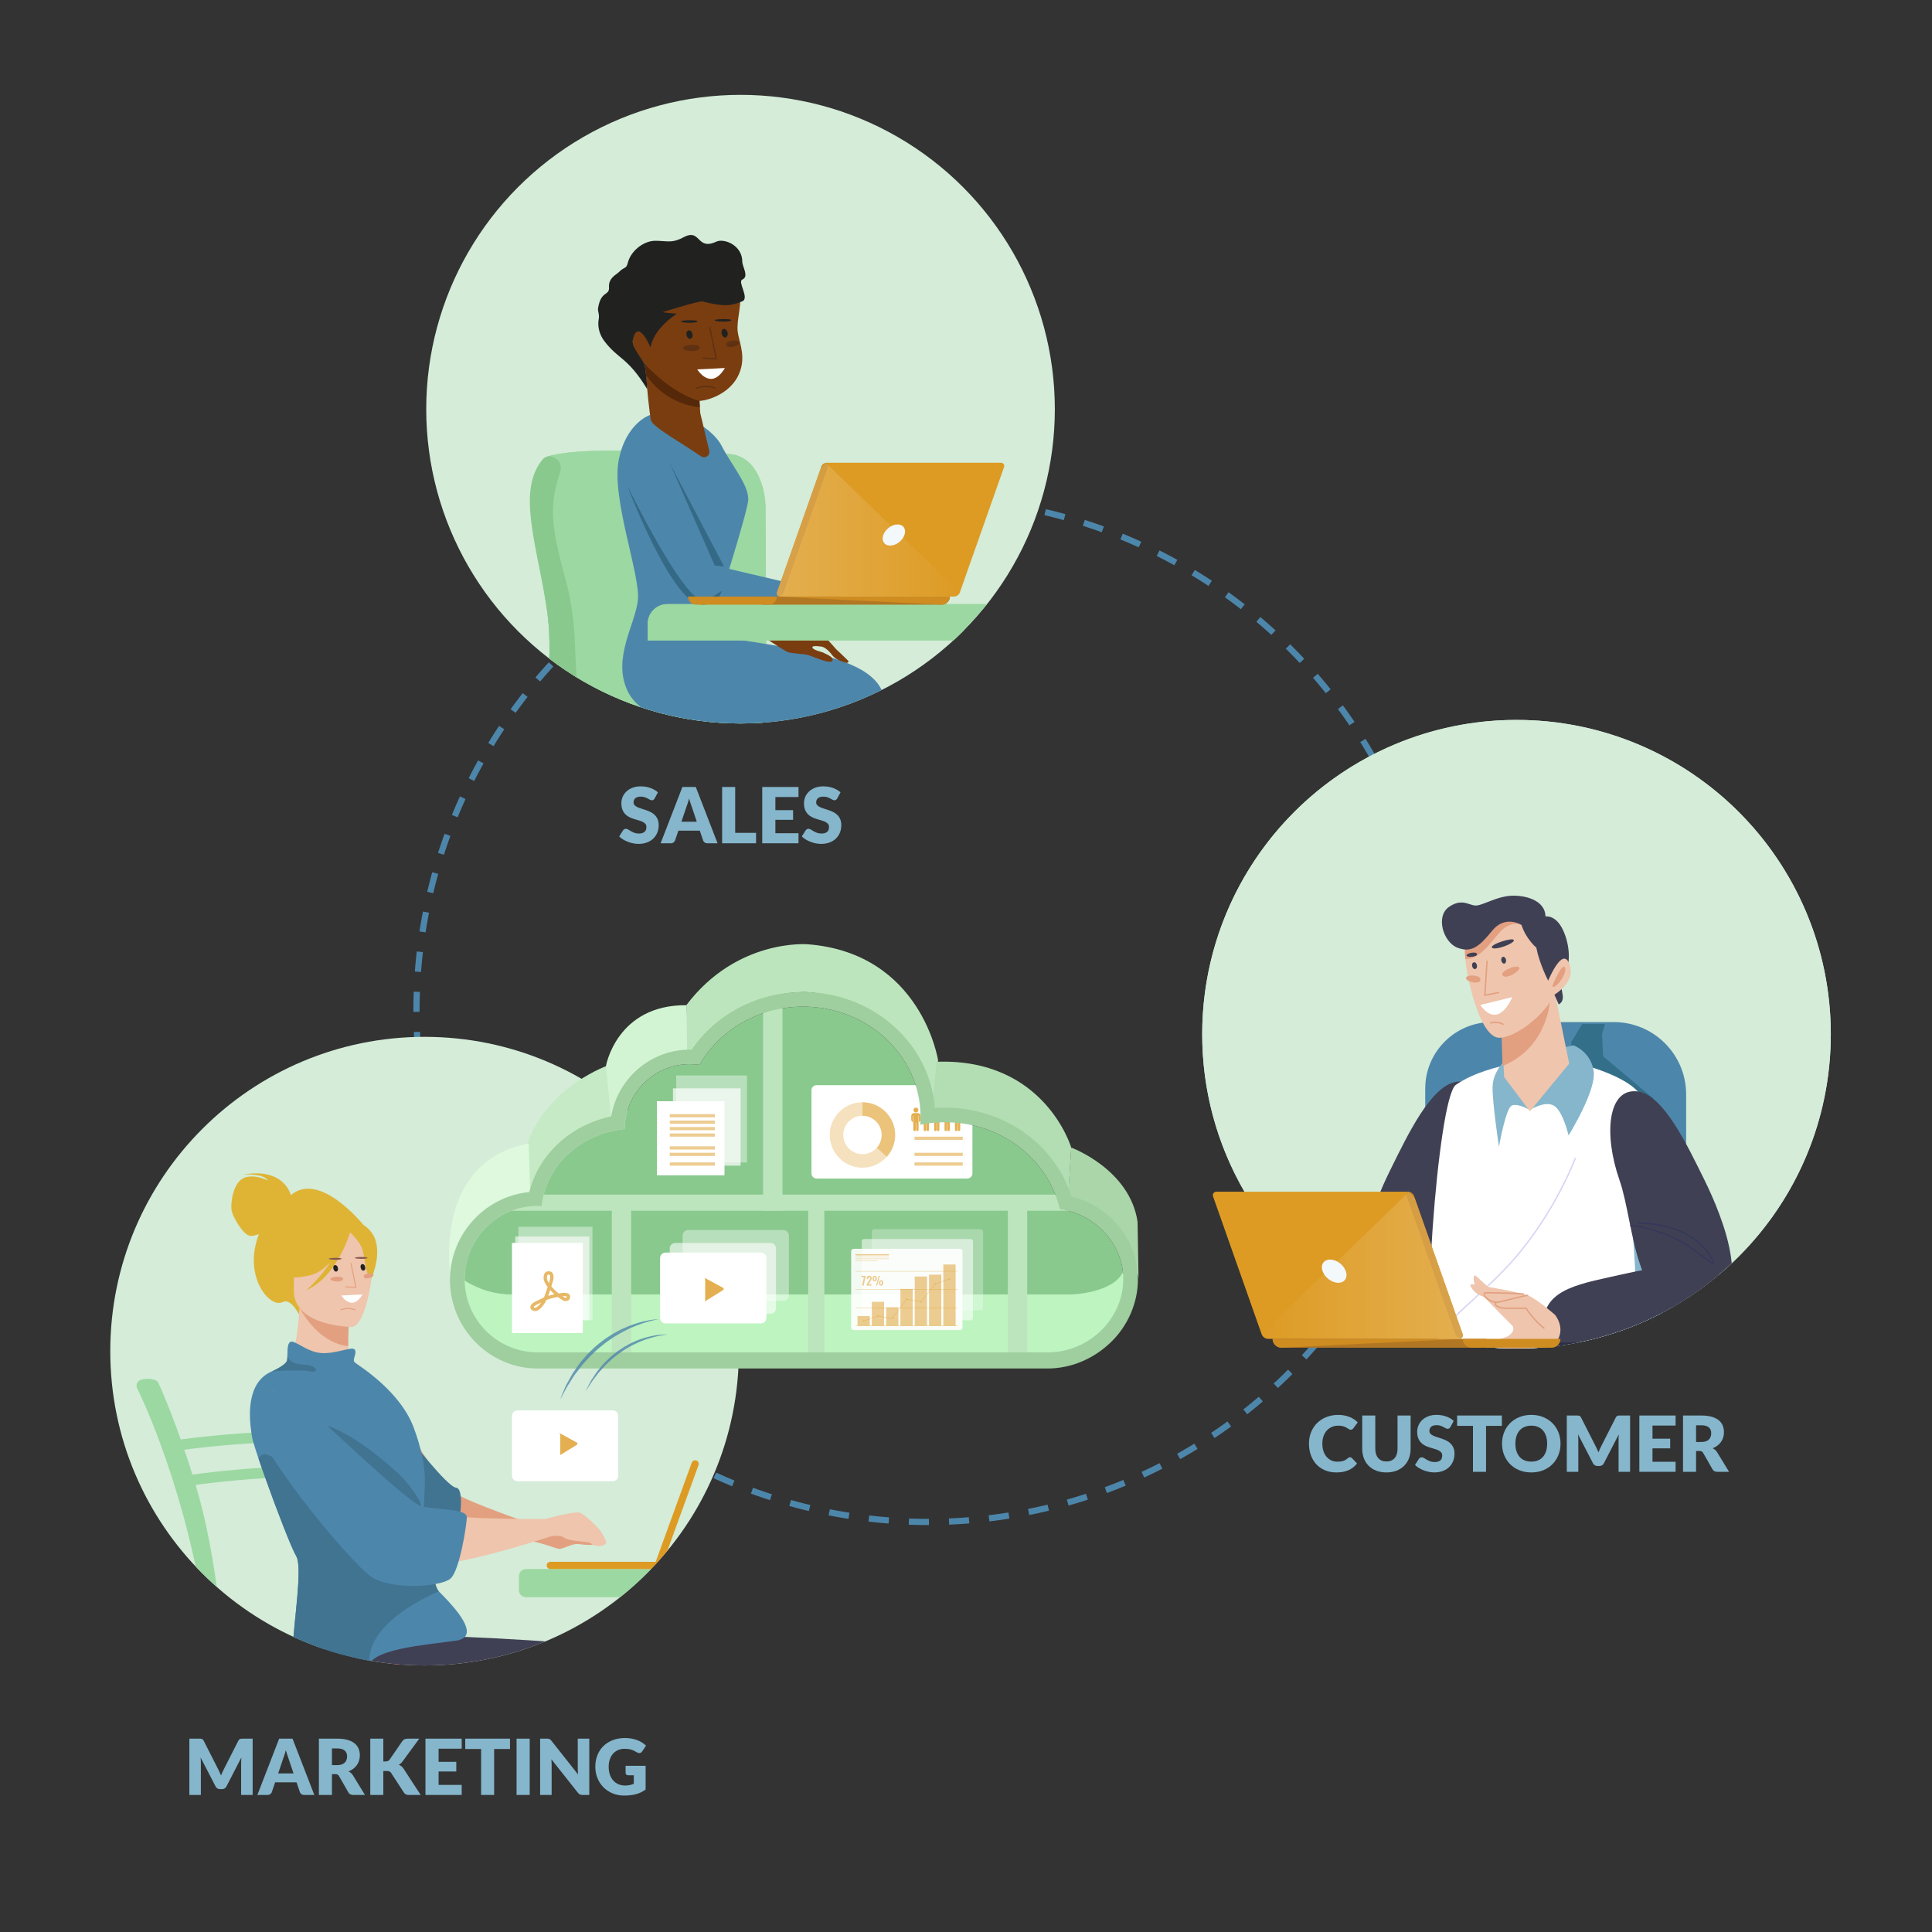 <svg xmlns="http://www.w3.org/2000/svg" xmlns:xlink="http://www.w3.org/1999/xlink" id="Layer_1" x="0px" y="0px" width="600px" height="600px" viewBox="0 0 600 600" xml:space="preserve"><rect x="0" y="0" width="600" height="600" fill="#333333" stroke="none"/> <g> <circle fill="none" stroke="#4D86AB" stroke-width="1.926" stroke-miterlimit="10" stroke-dasharray="6.234,6.234" cx="288.25" cy="313.753" r="158.906"></circle> <g> <g> <g> <defs> <path id="SVGID_1_" d="M229.464,419.614c0,53.909-43.701,97.605-97.608,97.605c-53.909,0-97.611-43.696-97.611-97.605 c0-53.912,43.702-97.613,97.611-97.613C185.763,322.001,229.464,365.702,229.464,419.614z"></path> </defs> <clipPath id="SVGID_2_"> <use xlink:href="#SVGID_1_"></use> </clipPath> <path clip-path="url(#SVGID_2_)" fill="#D4ECD8" d="M229.464,419.614c0,53.909-43.701,97.605-97.608,97.605 c-53.909,0-97.611-43.696-97.611-97.605c0-53.912,43.702-97.613,97.611-97.613C185.763,322.001,229.464,365.702,229.464,419.614 z"></path> </g> <g> <defs> <path id="SVGID_4_" d="M229.464,419.614c0,53.909-43.701,97.605-97.608,97.605c-53.909,0-97.611-43.696-97.611-97.605 c0-53.912,43.702-97.613,97.611-97.613C185.763,322.001,229.464,365.702,229.464,419.614z"></path> </defs> <clipPath id="SVGID_5_"> <use xlink:href="#SVGID_4_"></use> </clipPath> <path clip-path="url(#SVGID_5_)" fill="none" d="M229.464,419.614c0,53.909-43.701,97.605-97.608,97.605 c-53.909,0-97.611-43.696-97.611-97.605c0-53.912,43.702-97.613,97.611-97.613C185.763,322.001,229.464,365.702,229.464,419.614 z"></path> </g> <g> <defs> <path id="SVGID_6_" d="M229.464,419.614c0,53.909-43.701,97.605-97.608,97.605c-53.909,0-97.611-43.696-97.611-97.605 c0-53.912,43.702-97.613,97.611-97.613C185.763,322.001,229.464,365.702,229.464,419.614z"></path> </defs> <clipPath id="SVGID_7_"> <use xlink:href="#SVGID_6_"></use> </clipPath> <g clip-path="url(#SVGID_7_)"> <g> <g> <g> <path fill="#9CD8A2" d="M68.229,500.179c-1.819-1.049-3.632-2.126-5.438-3.237h-0.004v-0.002 c-6.77-39.11-20.006-65.428-20.189-65.787c-0.42-0.818-0.341-2.656,2.336-2.89c2.34-0.207,3.791,0.304,4.211,1.123 c0.047,0.095,2.999,6.355,6.981,17.65c0.358,1.014,0.723,2.069,1.098,3.167c0.814,2.392,1.661,4.976,2.531,7.741 c0.322,1.035,0.651,2.094,0.979,3.186c0.058,0.19,0.116,0.379,0.175,0.576C63.897,471.629,66.507,484.888,68.229,500.179z"></path> </g> <g> <path fill="#FA756C" d="M125.434,523.29c-0.752-0.179-1.509-0.367-2.266-0.558c-0.6-0.152-1.205-0.312-1.811-0.475 c-0.236-3.101-0.525-6.147-0.857-9.143c-3.444-30.881-12.912-62.793-22.497-81.965c-0.422-0.818-0.342-2.656,2.334-2.89 c2.342-0.207,3.793,0.304,4.214,1.123c0.017,0.038,0.501,1.063,1.331,3.004c11.838,27.681,16.657,51.125,18.869,79.617 C125.031,515.684,125.262,519.45,125.434,523.29z"></path> </g> <g> <path fill="#9CD8A2" d="M52.094,450.882c-0.882,0-1.661-0.562-1.815-1.354c-0.172-0.893,0.503-1.736,1.506-1.89 c1.597-0.243,39.279-5.867,56.146-1.174c0.972,0.271,1.51,1.188,1.207,2.049c-0.306,0.86-1.34,1.34-2.312,1.07 c-16.02-4.459-54.036,1.217-54.419,1.275C52.302,450.875,52.197,450.882,52.094,450.882z"></path> </g> <g> <path fill="#9CD8A2" d="M56.401,461.706c-0.881,0-1.66-0.567-1.815-1.361c-0.171-0.893,0.503-1.735,1.507-1.884 c1.596-0.244,39.277-5.872,56.145-1.179c0.971,0.271,1.512,1.189,1.206,2.051c-0.305,0.861-1.339,1.34-2.311,1.067 c-16.026-4.458-54.037,1.222-54.419,1.278C56.609,461.698,56.504,461.706,56.401,461.706z"></path> </g> </g> </g> <path fill="#9CD8A2" d="M222.217,496.03c1.297-2.767,2.518-5.697,3.664-8.756h-62.526c-1.206,0-2.189,0.982-2.189,2.188v4.375 c0,1.204,0.984,2.191,2.189,2.191L222.217,496.03L222.217,496.03z"></path> <g> <g> <path fill="#DFB435" d="M90.327,371.167c-0.193-0.74-2.551-8.649-14.889-6.358c0,0,6.18-0.615,7.808,1.801 c0,0-4.824-2.361-7.931-0.568c-3.106,1.792-3.771,8.075-3.363,10.003c0.407,1.929,3.636,7.72,5.873,7.776 c0.847,0.022,1.759-0.234,2.568-0.564c-0.37,1.004-0.707,2.1-0.995,3.303c-2.662,11.108,4.549,19.795,8.444,17.794 c2.499-1.281,5.043,3.903,5.043,3.903l20.356-27.402C113.241,380.852,99.434,363.364,90.327,371.167z"></path> <path fill="#404054" d="M206.684,516.899c-15.49,10.747-40.81,13.778-69.505,8.823c-3.859-0.665-7.777-1.475-11.745-2.434 c-0.752-0.179-1.509-0.367-2.266-0.559c-0.6-0.151-1.205-0.311-1.811-0.474c-0.236-0.06-0.475-0.123-0.715-0.187 c-1.196-0.319-2.394-0.653-3.595-0.999h-0.002c-0.435-0.125-0.869-0.252-1.304-0.385c-1.956-0.572-3.916-1.185-5.883-1.831 c0,0-0.003,0-0.007,0c-0.545-0.18-1.085-0.361-1.631-0.549c-2.751-0.929-5.514-1.918-8.28-2.985 c-0.943-0.361-1.887-0.729-2.828-1.106l5.286-2.806l7.743-4.099c0,0,2.822,0.041,7.496,0.154 c0.686,0.018,1.413,0.033,2.175,0.055c1.408,0.035,2.938,0.076,4.575,0.123c5.655,0.166,12.571,0.395,19.963,0.713 c25.066,1.082,55.577,3.181,60.72,7.058C205.574,515.794,206.112,516.29,206.684,516.899z"></path> <path fill="#0B0754" d="M115.743,520.689c-1.956-0.573-3.916-1.186-5.883-1.832c0,0-0.003,0-0.007,0 c-0.545-0.18-1.085-0.361-1.631-0.549c-2.751-0.929-5.514-1.918-8.28-2.985c-0.943-0.361-1.887-0.729-2.828-1.106 l5.286-2.806l12.313,5.223C114.714,516.634,114.586,518.261,115.743,520.689z"></path> <path fill="#E3A080" d="M186.309,478.482c-1.603-4.792-6.025-4.991-6.025-4.991s-4.245-0.31-7.3,0.585 c-3.056,0.897-8.139-0.875-8.139-0.875s-18.63-6.479-22.988-9.188c-9.344-5.813-26.244-43.518-31.997-38.922 c0,0-7.437,7.02-3.354,19.086c4.083,12.068,20.225,28.683,30.022,31.367c7.237,1.978,26.15,3.035,28.659,3.167 c3.124,0.405,7.363,2.21,8.496,2.297c1.254,0.1,4.049-1.761,5.983-1.486C186.719,480.515,186.309,478.482,186.309,478.482z"></path> <path fill="#EFC5AD" d="M113.194,425.53c-7.719,0.106-16.276-0.696-23.59-1.662c1.346-2.256,2.955-8.747,3.41-17.709v-0.033 l2.719,0.146l12.869,0.687c0,0-0.012,0.188-0.038,0.518c-0.12,1.73-0.506,7.416-0.441,10.614 c0.024,1.229,0.665,3.89,0.86,4.017C110.388,423.315,111.799,424.435,113.194,425.53z"></path> <path fill="#E3A080" d="M108.122,418.091c-7.8-0.925-12.781-7.775-15.11-11.934c-0.028-0.05-0.057-0.101-0.085-0.148 l2.806,0.265l12.831,1.201C108.442,409.207,108.058,414.888,108.122,418.091z"></path> <path fill="#EFC5AD" d="M109.227,412.104c0,0-18.252-0.171-17.972-11.535c0.28-11.364-1.886-19.043,9.78-19.412 c11.667-0.373,13.821,4.021,14.651,7.834C116.514,392.809,113.981,411.854,109.227,412.104z"></path> <path fill="#DFB435" d="M115.306,382.66c-2.732-3.494-4.883-2.799-6.104-1.803c-9.83-5.737-16.465,2.201-16.465,2.201 c-1.432,8.125-7.433,12.644-7.433,12.644s3.272,2.141,10.989,0.365c2.359-0.542,4.491-2.149,6.321-4.124 c-3.237,5.121-7.557,8.759-7.557,8.759c9.268-3.997,13.273-16.638,13.674-17.978c1.089,1.03,3.227,3.258,3.841,5.405 c0.835,2.922,1.091,8.887,2.832,8.729C115.405,396.859,119.403,387.895,115.306,382.66z"></path> <path fill="#407491" d="M127.205,446.599c0,0,11.731,15.166,14.399,15.402c2.667,0.235,1.422,10.33,0,12.926 c-1.421,2.601-10.554,8.16-16.386,2.181C119.384,471.128,127.205,446.599,127.205,446.599z"></path> <path fill="#4D86AB" d="M144.352,508.358c-0.524,0.565-1.41,0.975-2.747,1.167c-4.707,0.673-11.31,1.296-16.854,2.48 c-1.515,0.321-2.952,0.688-4.25,1.109c-2.739,0.888-4.858,2.021-5.787,3.518c-0.762,1.229-2.566,1.923-4.854,2.225 c0,0-0.003,0-0.007,0c-0.545-0.18-1.085-0.361-1.631-0.549c-2.751-0.929-5.514-1.918-8.28-2.985 c-0.943-0.361-1.887-0.729-2.828-1.106c-1.126-0.45-2.249-0.909-3.373-1.386c-0.207-0.084-0.415-0.172-0.627-0.264 c-0.721-0.304-1.443-0.611-2.164-0.927c0.216-7.683,3.104-24.927,1.057-28.354c-1.529-2.56-6.132-14.538-9.59-24.235 c-0.398-1.105-0.78-2.187-1.139-3.222c-0.338-0.976-0.658-1.914-0.958-2.788c-0.661-1.954-1.198-3.626-1.56-4.847 c-0.242-0.828-0.404-1.443-0.463-1.811c-0.059-0.384-0.143-0.868-0.224-1.441c-0.712-4.837-1.656-15.636,6.378-19.054 c0,0,4.356-1.871,4.712-3.412c0.084-0.36,0.096-0.931,0.102-1.569v-0.008c0.018-2.075-0.037-4.924,1.988-4.109 c0.164,0.065,0.33,0.134,0.493,0.214c2.508,1.165,5.238,3.442,9.483,3.222c2.756-0.145,5.283-0.946,6.973-1.258 c1.084-0.203,1.823-0.2,2.054,0.312c0.588,1.285-1.01,2.997-0.038,3.864c0.002,0.005,0.002,0.005,0.005,0.008 c0.012,0.013,0.021,0.021,0.033,0.027c0.004,0.005,0.014,0.013,0.023,0.02c0.005,0.005,0.017,0.013,0.026,0.019 c0.001,0.005,0.004,0.007,0.008,0.007c1.407,1.062,14.287,9.018,18.313,20.55c0,0,1.091,2.778,2.023,6.487v0.004 c0.075,0.3,0.151,0.607,0.225,0.918v0.003c0.593,2.549,1.07,5.435,1.07,8.12c0,0.55-0.004,1.104-0.019,1.66 c-0.05,2.311-0.188,4.698-0.231,7.021c-0.011,0.533-0.017,1.064-0.017,1.589c0.003,1.359,0.051,2.686,0.189,3.946 c0.003,0.019,0.003,0.036,0.006,0.056c0.021,0.207,0.044,0.414,0.072,0.623c0.258,1.891,0.518,3.743,0.787,5.512 c0.35,2.295,0.709,4.449,1.075,6.363c0.088,0.454,0.175,0.896,0.264,1.326c0.373,1.814,0.749,3.36,1.125,4.537 c0.358,1.132,0.721,1.917,1.074,2.272C139.28,497.243,147.259,505.222,144.352,508.358z"></path> <path fill="#EFC5AD" d="M188.269,478.77c-0.231-0.713-0.86-1.776-1.452-2.843c-0.593-1.064-5.095-5.688-6.874-6.163 c-1.778-0.475-10.482,1.956-10.482,1.956s-34.241,0.452-39.701-2.902c-7.111-4.371-24.385-22.467-36.402-31.699 c-5.73-4.404-10.265-6.79-11.943-4.722c0,0-4.576,4.39,1.185,15.239c0.318,0.608,0.672,1.236,1.062,1.886 c7.353,12.227,35.6,35.786,46.947,36.565c11.35,0.773,40.132-8.867,40.132-8.867s2.997-0.817,4.538,0.366 c1.54,1.184,7.489,0.966,8.337,1.778C185.202,480.881,188.654,479.954,188.269,478.77z"></path> <path fill="#407491" d="M134.071,487.401c-0.448-0.352-1.004-0.776-1.651-1.275h-0.006 c-2.765-2.135-7.234-5.556-12.407-9.438c-2.403-1.803-4.958-3.703-7.564-5.62c-5.948-4.371-12.162-8.824-17.461-12.368 c-1.79-1.196-3.47-2.287-5.003-3.242h-0.007c-1.345-0.83-2.574-1.559-3.657-2.145c-0.656-0.357-1.258-0.669-1.798-0.923 h-0.004c-0.686-0.315-1.272-0.548-1.748-0.68c-1.098-0.301-1.893,0.213-2.445,1.329c0.3,0.874,0.62,1.812,0.958,2.788 c0.359,1.035,0.741,2.115,1.139,3.222c3.458,9.697,8.061,21.677,9.59,24.235c2.007,3.359-0.769,20.466-1.08,28.369 c6.023,2.611,12.38,5.056,18.972,7.215c2.464-0.38,4.104-1.087,4.814-2.236c-0.279-3.347,0.943-6.432,2.926-9.166 c0.563-0.774,1.188-1.523,1.86-2.246v-0.002c1.296-1.393,2.758-2.676,4.268-3.83c5.906-4.528,12.503-7.178,12.503-7.178 c-0.354-0.355-0.716-1.142-1.074-2.273C134.82,490.763,134.444,489.217,134.071,487.401z"></path> <path fill="#407491" d="M131.873,473.577c-11.131-4.732-38.756-31.519-39.155-31.902c0.317,0.112,9.228-3.864,30.813,15.782 c2.499,2.276,6.021,6.88,6.832,8.874C131.34,468.731,131.672,471.718,131.873,473.577z"></path> <path fill="#4D86AB" d="M83.83,431.641c0,0,5.451,0.793,10.784,4.94c5.334,4.147,31.971,30.17,36.429,31.262 c4.458,1.094,14.053,0.576,13.936,3.384c-0.116,2.806-2.249,16.553-5.094,19.038c-2.843,2.488-17.896,3.675-24.413-0.472 c-6.518-4.148-38.872-43.139-36.859-51.554C80.629,429.825,83.83,431.641,83.83,431.641z"></path> <path fill="#407491" d="M96.362,425.89c-2.843-0.711-11.91,0-11.91,0s4.356-1.871,4.711-3.411 c0.085-0.361,0.097-0.932,0.103-1.57c0.459,1.87,1.853,2.756,5.586,2.935C98.584,424.019,99.206,426.596,96.362,425.89z"></path> </g> <g> <path fill="#DD9B24" d="M204.451,485.035H170.9c-0.615,0-1.118,0.507-1.118,1.119c0,0.617,0.503,1.12,1.118,1.12h33.551 c0.614,0,1.118-0.503,1.118-1.12C205.569,485.542,205.065,485.035,204.451,485.035z"></path> <path fill="#DD9B24" d="M216.263,453.574L216.263,453.574c-0.58-0.211-1.224,0.091-1.435,0.668l-11.469,31.529 c-0.21,0.58,0.091,1.226,0.669,1.437c0.579,0.21,1.224-0.094,1.434-0.67l11.468-31.531 C217.141,454.431,216.841,453.787,216.263,453.574z"></path> </g> </g> </g> </g> <g> <defs> <path id="SVGID_8_" d="M229.464,419.614c0,53.909-43.701,97.605-97.608,97.605c-53.909,0-97.611-43.696-97.611-97.605 c0-53.912,43.702-97.613,97.611-97.613C185.763,322.001,229.464,365.702,229.464,419.614z"></path> </defs> <clipPath id="SVGID_9_"> <use xlink:href="#SVGID_8_"></use> </clipPath> <g clip-path="url(#SVGID_9_)"> <polyline fill="none" stroke="#E3A080" stroke-width="0.308" stroke-miterlimit="10" points="108.982,392.266 110.524,399.815 107.321,399.637 "></polyline> <path fill="#FFFFFF" d="M112.587,402.002l-6.579,0.322C106.008,402.324,109.232,407.615,112.587,402.002z"></path> <ellipse transform="matrix(-0.969 0.248 -0.248 -0.969 302.914 749.87)" fill="#212120" cx="104.186" cy="394.031" rx="0.718" ry="1.032"></ellipse> <ellipse transform="matrix(-0.969 0.248 -0.248 -0.969 319.421 747.248)" fill="#212120" cx="112.544" cy="393.786" rx="0.719" ry="1.032"></ellipse> <path fill="none" stroke="#E3A080" stroke-width="0.308" stroke-miterlimit="10" d="M105.795,406.837c0,0,2.157-1.052,4.527,0 "></path> <path fill="#E3A080" d="M106.533,397.062c-0.144-0.915-3.855-0.649-3.903,0.173 C102.582,398.057,106.747,398.433,106.533,397.062z"></path> <path fill="#E3A080" d="M112.953,396.319c0.067-0.923,2.963-1.167,3.041-0.365 C116.072,396.756,112.854,397.699,112.953,396.319z"></path> <path fill="#87594D" d="M106.061,390.956c0.461-0.479-4.466-0.381-3.894,0.032 C102.572,391.279,105.653,391.382,106.061,390.956z"></path> <path fill="#87594D" d="M114.101,390.68c0.462-0.48-4.466-0.386-3.893,0.028C110.612,391.003,113.693,391.102,114.101,390.68z"></path> </g> </g> </g> <path fill="#89C98E" d="M325.281,420c-1.085,0-157.396,0-158.273,0c-12.546,0-22.715-10.168-22.715-22.717 c0-12.547,10.169-22.792,22.715-22.792c0.401,0,0.8,0.052,1.195,0.067c1.3-12.576,12.133-22.586,25.807-23.932 c0.078-11.137,9.112-20.139,20.248-20.139c1.014,0,2.009,0.08,2.983,0.227c6.145-10.766,18.245-18.091,32.171-18.091 c20.145,0,36.476,15.326,36.476,34.228c0,0.819-0.042,1.631-0.103,2.438c2.481-0.502,5.054-0.77,7.695-0.77 c17.483,0,32.085,11.545,35.641,26.951c11.187,1.719,19.724,10.827,19.724,21.812C348.846,409.496,338.297,420,325.281,420z"></path> <rect x="237" y="312" fill="#BDE5BD" width="6" height="64"></rect> <rect x="151" y="371" fill="#BDE5BD" width="182" height="5"></rect> <path fill="#BDF4C0" d="M144.179,397.596c0,0,6.171,4.404,14.576,4.404h174.229c0,0,12.268-0.391,15.675-6.75l2.498,2.986 l-1.589,5.469l0.453,3.415l-16.81,13.405l-15.447,3.85L239.168,423h-65.195h-13.175l-11.131-6.115l-4.997-8.889L144.179,397.596z"></path> <rect x="313" y="373" fill="#BDE5BD" width="6" height="51"></rect> <rect x="251" y="372" fill="#BDE5BD" width="5" height="51"></rect> <rect x="190" y="373" fill="#BDE5BD" width="6" height="51"></rect> <g> <path fill="#FFFFFF" d="M302,364.386c0,0.892-0.723,1.614-1.614,1.614h-46.771c-0.892,0-1.614-0.723-1.614-1.614v-25.771 c0-0.893,0.723-1.614,1.614-1.614h46.771c0.892,0,1.614,0.724,1.614,1.614V364.386z"></path> </g> <g> <path opacity="0.3" fill="#DD9B24" d="M267.847,362.636c-5.603,0-10.163-4.557-10.163-10.163 c0-5.604,4.56-10.162,10.163-10.162v4.2c-3.288,0-5.962,2.673-5.962,5.962c0,3.288,2.674,5.963,5.962,5.963 c1.688,0,3.304-0.722,4.435-1.977l3.123,2.811C273.479,361.408,270.724,362.636,267.847,362.636z"></path> <path opacity="0.6" fill="#DD9B24" d="M275.404,359.27l-3.123-2.811 c0.985-1.098,1.526-2.511,1.526-3.986c0-3.289-2.673-5.961-5.961-5.961v-4.201c5.604,0,10.163,4.56,10.163,10.162 C278.009,354.986,277.083,357.398,275.404,359.27z"></path> </g> <g> <line opacity="0.5" fill="none" stroke="#DD9B24" stroke-miterlimit="10" x1="284" y1="361.5" x2="299" y2="361.5"></line> <line opacity="0.5" fill="none" stroke="#DD9B24" stroke-miterlimit="10" x1="284" y1="358.5" x2="299" y2="358.5"></line> <line opacity="0.5" fill="none" stroke="#DD9B24" stroke-miterlimit="10" x1="284" y1="353.5" x2="299" y2="353.5"></line> </g> <g> <g opacity="0.8"> <path fill="#DD9B24" d="M285.034,345.663h-1.184c-0.468,0-0.845,0.377-0.845,0.842v1.211c0,0.312,0.168,0.586,0.418,0.729 c0.044,0.025,0.101-0.006,0.101-0.057v-1.809c0-0.028,0.024-0.055,0.053-0.055l0,0c0.029,0,0.054,0.025,0.054,0.055v4.301 c0,0.207,0.161,0.391,0.37,0.396c0.217,0.008,0.393-0.168,0.393-0.381v-2.186c0-0.027,0.023-0.051,0.054-0.051l0,0 c0.029,0,0.052,0.021,0.052,0.051v2.169c0,0.207,0.162,0.39,0.371,0.396c0.215,0.009,0.394-0.166,0.394-0.381v-4.315 c0-0.028,0.022-0.054,0.052-0.054l0,0c0.03,0,0.054,0.024,0.054,0.054v1.801c0,0.052,0.056,0.083,0.102,0.058 c0.245-0.148,0.407-0.416,0.407-0.724v-1.211C285.878,346.04,285.5,345.663,285.034,345.663z"></path> <circle fill="#DD9B24" cx="284.447" cy="344.732" r="0.748"></circle> </g> <g opacity="0.8"> <path fill="#DD9B24" d="M288.27,345.663h-1.185c-0.465,0-0.844,0.377-0.844,0.842v1.211c0,0.312,0.168,0.586,0.419,0.729 c0.043,0.025,0.1-0.006,0.1-0.057v-1.809c0-0.028,0.025-0.055,0.054-0.055l0,0c0.029,0,0.054,0.025,0.054,0.055v4.301 c0,0.207,0.16,0.391,0.369,0.396c0.216,0.008,0.394-0.168,0.394-0.381v-2.186c0-0.027,0.023-0.051,0.053-0.051l0,0 c0.029,0,0.052,0.021,0.052,0.051v2.169c0,0.207,0.163,0.39,0.371,0.396c0.215,0.009,0.394-0.166,0.394-0.381v-4.315 c0-0.028,0.022-0.054,0.053-0.054l0,0c0.029,0,0.053,0.024,0.053,0.054v1.801c0,0.052,0.056,0.083,0.102,0.058 c0.244-0.148,0.407-0.416,0.407-0.724v-1.211C289.113,346.04,288.735,345.663,288.27,345.663z"></path> <circle fill="#DD9B24" cx="287.682" cy="344.731" r="0.749"></circle> </g> <g opacity="0.8"> <path fill="#DD9B24" d="M297.977,345.663h-1.185c-0.467,0-0.844,0.377-0.844,0.842v1.211c0,0.312,0.168,0.586,0.418,0.729 c0.045,0.025,0.101-0.006,0.101-0.057v-1.809c0-0.028,0.024-0.055,0.054-0.055l0,0c0.029,0,0.053,0.025,0.053,0.055v4.301 c0,0.207,0.161,0.391,0.371,0.396c0.214,0.008,0.393-0.168,0.393-0.381v-2.186c0-0.027,0.024-0.051,0.053-0.051l0,0 c0.028,0,0.053,0.021,0.053,0.051v2.169c0,0.207,0.161,0.39,0.371,0.396c0.214,0.009,0.392-0.166,0.392-0.381v-4.315 c0-0.028,0.023-0.054,0.054-0.054l0,0c0.029,0,0.053,0.024,0.053,0.054v1.801c0,0.052,0.057,0.083,0.101,0.058 c0.244-0.148,0.408-0.416,0.408-0.724v-1.211C298.821,346.04,298.443,345.663,297.977,345.663z"></path> <circle fill="#DD9B24" cx="297.388" cy="344.732" r="0.748"></circle> </g> <g opacity="0.8"> <path fill="#DD9B24" d="M294.741,345.663h-1.185c-0.466,0-0.843,0.377-0.843,0.842v1.211c0,0.312,0.167,0.586,0.418,0.729 c0.045,0.025,0.102-0.006,0.102-0.057v-1.809c0-0.028,0.023-0.055,0.052-0.055l0,0c0.029,0,0.054,0.025,0.054,0.055v4.301 c0,0.207,0.162,0.391,0.37,0.396c0.216,0.008,0.393-0.168,0.393-0.381v-2.186c0-0.027,0.022-0.051,0.054-0.051l0,0 c0.028,0,0.051,0.021,0.051,0.051v2.169c0,0.207,0.163,0.39,0.37,0.396c0.217,0.009,0.394-0.166,0.394-0.381v-4.315 c0-0.028,0.024-0.054,0.053-0.054l0,0c0.029,0,0.053,0.024,0.053,0.054v1.801c0,0.052,0.057,0.083,0.102,0.058 c0.245-0.148,0.408-0.416,0.408-0.724v-1.211C295.586,346.04,295.208,345.663,294.741,345.663z"></path> <circle fill="#DD9B24" cx="294.153" cy="344.731" r="0.749"></circle> </g> <g opacity="0.8"> <path fill="#DD9B24" d="M291.506,345.663h-1.185c-0.466,0-0.845,0.377-0.845,0.842v1.211c0,0.312,0.168,0.586,0.42,0.729 c0.044,0.025,0.101-0.006,0.101-0.057v-1.809c0-0.028,0.023-0.055,0.053-0.055l0,0c0.03,0,0.053,0.025,0.053,0.055v4.301 c0,0.207,0.16,0.391,0.37,0.396c0.215,0.008,0.393-0.168,0.393-0.381v-2.186c0-0.027,0.024-0.051,0.054-0.051l0,0 c0.028,0,0.053,0.021,0.053,0.051v2.169c0,0.207,0.161,0.39,0.369,0.396c0.216,0.009,0.394-0.166,0.394-0.381v-4.315 c0-0.028,0.023-0.054,0.053-0.054l0,0c0.029,0,0.052,0.024,0.052,0.054v1.801c0,0.052,0.06,0.083,0.103,0.058 c0.244-0.148,0.407-0.416,0.407-0.724v-1.211C292.349,346.04,291.971,345.663,291.506,345.663z"></path> <circle fill="#DD9B24" cx="290.918" cy="344.732" r="0.748"></circle> </g> </g> <g> <path fill="#C5EAC5" d="M163.752,355.335l0.453,16.81c0,0,5.226-16.58,26.125-25.666l-0.927-15.828 C189.402,330.65,170.113,337.011,163.752,355.335z"></path> <path fill="#DEF9DE" d="M140.127,398.496c0,0-7.042-37.482,24.078-43.391l0.457,14.992 C164.662,370.1,145.125,378.959,140.127,398.496z"></path> <path fill="#D3F4D3" d="M213.142,312.173l1.004,14.498c0,0-20.04,1.382-24.279,21.067l-1.697-16.635 C188.169,331.104,191.472,312.021,213.142,312.173z"></path> <path fill="#AAD6AA" d="M332.684,356.396c0,0,18.173,6.664,20.597,23.02l0.303,17.566c0,0-2.879-21.051-21.96-24.688 L332.684,356.396z"></path> <path fill="#BDE5BD" d="M213.142,312.173l0.301,16.304c0,0,12.601-20.086,36.225-20.39c0,0,32.724-0.153,40.294,35.892 l1.369-14.688c0,0-5.096-33.316-40.532-36.044C250.799,293.245,228.792,291.43,213.142,312.173z"></path> <path fill="#B3DDB3" d="M290.886,329.74l-1.515,15.599c0,0,14.537-1.667,26.652,5.304c0,0,13.325,9.389,15.75,20.594l0.909-14.84 C332.684,356.396,324.504,328.527,290.886,329.74z"></path> <g> <path fill="#A8E2A9" d="M225.871,373.018l0.038-0.002c-0.015-0.009-0.029-0.02-0.042-0.029 C225.867,372.996,225.87,373.01,225.871,373.018z"></path> <path fill="#9FCE9F" d="M332.765,371.59c-2.357-7.41-7.066-14.066-13.476-18.977c-7.271-5.567-16.436-8.635-25.808-8.635 c-1.05,0-2.103,0.039-3.152,0.115c-1.502-20.097-19.28-36.004-40.917-36.004c-14.073,0-27.047,6.781-34.559,17.878 c-0.198-0.002-0.399,0-0.596,0c-12.243,0-22.49,9.015-24.452,20.757c-12.593,2.611-22.542,11.838-25.427,23.479 c-13.801,1.329-24.629,13.145-24.629,27.31c0,15.052,12.228,27.486,27.259,27.486h158.273c7.446,0,14.492-3.062,19.837-8.279 c5.257-5.131,8.271-12.282,8.271-19.359C353.391,385.168,344.88,374.723,332.765,371.59z M325.281,420 c-1.085,0-157.396,0-158.273,0c-12.546,0-22.715-10.168-22.715-22.717c0-12.547,10.169-22.792,22.715-22.792 c0.401,0,0.8,0.052,1.195,0.067c1.3-12.576,12.133-22.586,25.807-23.932c0.078-11.137,9.112-20.139,20.248-20.139 c1.014,0,2.009,0.08,2.983,0.227c6.145-10.766,18.245-18.091,32.171-18.091c20.145,0,36.476,15.326,36.476,34.228 c0,0.819-0.042,1.631-0.103,2.438c2.481-0.502,5.054-0.77,7.695-0.77c17.483,0,32.085,11.545,35.641,26.951 c11.187,1.719,19.724,10.827,19.724,21.812C348.846,409.496,338.297,420,325.281,420z"></path> </g> </g> <g opacity="0.6"> <g> <path fill="#FFFFFF" d="M241,406.295c0,0.941-0.763,1.705-1.705,1.705h-29.591c-0.941,0-1.705-0.764-1.705-1.705v-18.59 c0-0.941,0.763-1.705,1.705-1.705h29.591c0.941,0,1.705,0.764,1.705,1.705V406.295z"></path> </g> </g> <g opacity="0.4"> <g> <path fill="#FFFFFF" d="M245,402.296c0,0.941-0.763,1.704-1.705,1.704h-29.591c-0.941,0-1.705-0.763-1.705-1.704v-18.592 c0-0.94,0.763-1.704,1.705-1.704h29.591c0.941,0,1.705,0.764,1.705,1.704V402.296z"></path> </g> </g> <g> <g> <path fill="#FFFFFF" d="M238,409.296c0,0.941-0.763,1.704-1.705,1.704h-29.591c-0.941,0-1.705-0.763-1.705-1.704v-18.592 c0-0.94,0.763-1.704,1.705-1.704h29.591c0.941,0,1.705,0.764,1.705,1.704V409.296z"></path> </g> </g> <rect x="209" y="338" opacity="0.7" fill="#FFFFFF" width="21" height="24"></rect> <rect x="210" y="334" opacity="0.4" fill="#FFFFFF" width="22" height="27"></rect> <rect x="204" y="342" fill="#FFFFFF" width="21" height="23"></rect> <g> <g opacity="0.6"> <path opacity="0.9" fill="#FFFFFF" d="M267.605,385.575v23.669c0,0.435,0.355,0.79,0.793,0.79 h32.982c0.438,0,0.795-0.355,0.795-0.79v-23.669c0-0.438-0.356-0.794-0.795-0.794h-32.982 C267.96,384.781,267.605,385.137,267.605,385.575z"></path> </g> <g opacity="0.3"> <path opacity="0.9" fill="#FFFFFF" d="M270.74,382.525v23.67c0,0.437,0.354,0.792,0.793,0.792 h32.982c0.438,0,0.795-0.355,0.795-0.792v-23.67c0-0.438-0.355-0.793-0.795-0.793h-32.982 C271.094,381.732,270.74,382.089,270.74,382.525z"></path> </g> <g> <path opacity="0.9" fill="#FFFFFF" d="M264.337,388.623v23.669c0,0.438,0.357,0.79,0.793,0.79 h32.984c0.438,0,0.792-0.354,0.792-0.79v-23.669c0-0.438-0.354-0.795-0.792-0.795H265.13 C264.695,387.828,264.337,388.186,264.337,388.623z"></path> <g opacity="0.5"> <path fill="#DD9B24" d="M267.713,399.247l0.588-2.629h-0.797v-0.398h1.308v0.305l-0.597,2.724L267.713,399.247L267.713,399.247 z"></path> <path fill="#DD9B24" d="M269.13,399.247v-0.367l0.739-1.157c0.011-0.017,0.041-0.062,0.089-0.136 c0.049-0.073,0.081-0.12,0.097-0.149c0.016-0.031,0.038-0.071,0.067-0.134c0.027-0.059,0.048-0.114,0.058-0.164 c0.01-0.052,0.016-0.107,0.016-0.168c0-0.115-0.022-0.208-0.064-0.271c-0.041-0.061-0.105-0.088-0.193-0.085 c-0.186,0.01-0.278,0.173-0.278,0.485v0.125h-0.51v-0.128c0-0.139,0.015-0.264,0.045-0.369 c0.027-0.113,0.071-0.207,0.134-0.289c0.06-0.084,0.142-0.146,0.245-0.19c0.103-0.044,0.224-0.065,0.362-0.065 c0.256,0,0.449,0.068,0.578,0.207c0.131,0.142,0.198,0.334,0.198,0.589c0,0.087-0.006,0.167-0.023,0.244 c-0.016,0.075-0.043,0.15-0.077,0.224c-0.036,0.075-0.069,0.135-0.098,0.186c-0.032,0.05-0.075,0.112-0.128,0.195 c-0.005,0.005-0.01,0.015-0.011,0.017c-0.005,0.004-0.008,0.013-0.013,0.021c-0.006,0.006-0.01,0.011-0.012,0.019l-0.623,0.947 h0.906v0.419h-1.504V399.247z"></path> <path fill="#DD9B24" d="M271.639,397.89c-0.231,0-0.397-0.062-0.503-0.194c-0.104-0.13-0.156-0.319-0.156-0.573v-0.16 c0-0.259,0.051-0.449,0.152-0.571c0.103-0.119,0.269-0.182,0.507-0.182c0.236,0,0.406,0.059,0.508,0.178 s0.153,0.306,0.153,0.562v0.184c0,0.252-0.051,0.442-0.156,0.569C272.04,397.826,271.871,397.89,271.639,397.89z M271.639,397.534c0.038,0,0.07-0.007,0.098-0.021c0.027-0.019,0.048-0.035,0.063-0.059c0.015-0.02,0.026-0.052,0.037-0.09 c0.009-0.037,0.015-0.075,0.017-0.11c0.002-0.038,0.004-0.085,0.004-0.134v-0.165c0-0.057-0.002-0.099-0.004-0.135 c-0.002-0.034-0.008-0.072-0.015-0.105c-0.009-0.035-0.02-0.062-0.036-0.082c-0.015-0.021-0.038-0.038-0.065-0.049 c-0.027-0.015-0.061-0.02-0.099-0.02c-0.038,0-0.072,0.008-0.101,0.021c-0.026,0.012-0.047,0.026-0.063,0.047 c-0.016,0.02-0.027,0.047-0.036,0.082c-0.006,0.038-0.013,0.074-0.015,0.105c-0.002,0.036-0.002,0.081-0.002,0.135v0.167 c0,0.064,0,0.122,0.006,0.165c0.006,0.041,0.016,0.085,0.029,0.126c0.016,0.041,0.038,0.071,0.066,0.091 C271.554,397.525,271.592,397.534,271.639,397.534z M272.031,399.247l0.855-3.027h0.36l-0.854,3.027H272.031z M273.637,399.261 c-0.23,0-0.396-0.065-0.501-0.192c-0.105-0.132-0.157-0.321-0.157-0.575v-0.16c0-0.261,0.05-0.449,0.152-0.569 c0.102-0.125,0.27-0.186,0.506-0.186c0.237,0,0.404,0.059,0.509,0.179c0.102,0.117,0.154,0.306,0.154,0.559v0.186 c0,0.257-0.053,0.444-0.156,0.57C274.038,399.197,273.869,399.261,273.637,399.261z M273.637,398.9 c0.04,0,0.073-0.008,0.099-0.021c0.026-0.015,0.047-0.03,0.064-0.057c0.015-0.021,0.028-0.053,0.037-0.086 c0.008-0.041,0.014-0.076,0.016-0.113c0.004-0.038,0.004-0.083,0.004-0.132v-0.167c0-0.056,0-0.101-0.004-0.134 c-0.002-0.034-0.008-0.071-0.015-0.106c-0.008-0.033-0.02-0.062-0.036-0.082c-0.014-0.019-0.035-0.035-0.063-0.05 c-0.027-0.009-0.061-0.017-0.102-0.017c-0.039,0-0.073,0.008-0.1,0.017c-0.027,0.015-0.049,0.031-0.063,0.05 c-0.016,0.021-0.027,0.049-0.035,0.085c-0.008,0.037-0.012,0.072-0.016,0.105c-0.001,0.034-0.003,0.079-0.003,0.136v0.163 c0,0.064,0.003,0.122,0.007,0.167c0.006,0.042,0.015,0.084,0.028,0.125c0.015,0.039,0.039,0.072,0.068,0.086 C273.553,398.891,273.59,398.9,273.637,398.9z"></path> </g> <g> <g> <rect x="266.311" y="408.701" opacity="0.5" fill="#DD9B24" width="3.807" height="3.06"></rect> <rect x="270.754" y="404.292" opacity="0.5" fill="#DD9B24" width="3.805" height="7.469"></rect> <rect x="275.195" y="406.021" opacity="0.5" fill="#DD9B24" width="3.807" height="5.739"></rect> <rect x="279.637" y="400.281" opacity="0.5" fill="#DD9B24" width="3.808" height="11.479"></rect> <rect x="284.08" y="396.438" opacity="0.5" fill="#DD9B24" width="3.807" height="15.322"></rect> <rect x="288.521" y="395.855" opacity="0.5" fill="#DD9B24" width="3.807" height="15.904"></rect> <rect x="292.966" y="392.702" opacity="0.5" fill="#DD9B24" width="3.806" height="19.059"></rect> </g> <g opacity="0.5"> <g> <polygon fill="#DD9B24" points="268.237,410.296 268.193,410.171 272.651,408.635 277.07,409.396 281.514,403.403 285.957,404.22 290.387,398.626 294.848,397.128 294.89,397.255 290.465,398.738 286.011,404.363 281.569,403.55 277.129,409.538 272.661,408.774 "></polygon> </g> <g> <circle fill="#DD9B24" cx="294.868" cy="397.19" r="0.213"></circle> </g> <g> <circle fill="#DD9B24" cx="290.427" cy="398.7" r="0.213"></circle> </g> <g> <circle fill="#DD9B24" cx="285.984" cy="404.281" r="0.214"></circle> </g> <g> <circle fill="#DD9B24" cx="281.541" cy="403.5" r="0.211"></circle> </g> <g> <circle fill="#DD9B24" cx="277.099" cy="409.453" r="0.213"></circle> </g> <g> <circle fill="#DD9B24" cx="272.658" cy="408.719" r="0.213"></circle> </g> <g> <path fill="#DD9B24" d="M268.212,410.021c-0.116,0-0.211,0.094-0.211,0.211s0.096,0.215,0.211,0.215 c0.12,0,0.213-0.098,0.213-0.215C268.426,410.114,268.332,410.021,268.212,410.021z"></path> </g> </g> </g> <g> <line fill="none" stroke="#DD9B24" stroke-width="0.066" stroke-miterlimit="10" x1="265.661" y1="411.761" x2="297.422" y2="411.761"></line> <line fill="none" stroke="#DD9B24" stroke-width="0.066" stroke-miterlimit="10" x1="265.661" y1="406.107" x2="297.422" y2="406.107"></line> <line fill="none" stroke="#DD9B24" stroke-width="0.066" stroke-miterlimit="10" x1="265.661" y1="400.458" x2="297.422" y2="400.458"></line> <line fill="none" stroke="#DD9B24" stroke-width="0.066" stroke-miterlimit="10" x1="265.661" y1="394.807" x2="297.422" y2="394.807"></line> </g> <g opacity="0.5"> <g> <rect x="265.661" y="389.491" fill="#DD9B24" width="10.42" height="0.395"></rect> </g> <g> <rect x="265.661" y="390.247" fill="#DD9B24" width="10.42" height="0.13"></rect> </g> <g> <rect x="265.661" y="390.871" fill="#DD9B24" width="10.42" height="0.132"></rect> </g> <g> <rect x="265.661" y="391.495" fill="#DD9B24" width="6.871" height="0.131"></rect> </g> </g> </g> </g> <line opacity="0.5" fill="none" stroke="#DD9B24" stroke-miterlimit="10" x1="208" y1="346.5" x2="222" y2="346.5"></line> <line opacity="0.5" fill="none" stroke="#DD9B24" stroke-miterlimit="10" x1="208" y1="348.5" x2="222" y2="348.5"></line> <line opacity="0.5" fill="none" stroke="#DD9B24" stroke-miterlimit="10" x1="208" y1="350.5" x2="222" y2="350.5"></line> <line opacity="0.5" fill="none" stroke="#DD9B24" stroke-miterlimit="10" x1="208" y1="352.5" x2="222" y2="352.5"></line> <line opacity="0.5" fill="none" stroke="#DD9B24" stroke-miterlimit="10" x1="208" y1="356.5" x2="222" y2="356.5"></line> <line opacity="0.5" fill="none" stroke="#DD9B24" stroke-miterlimit="10" x1="208" y1="358.5" x2="222" y2="358.5"></line> <line opacity="0.5" fill="none" stroke="#DD9B24" stroke-miterlimit="10" x1="208" y1="361.5" x2="222" y2="361.5"></line> <rect x="160" y="384" opacity="0.6" fill="#FFFFFF" width="23" height="26"></rect> <rect x="161" y="381" opacity="0.4" fill="#FFFFFF" width="23" height="29"></rect> <g> <rect x="159" y="386" fill="#FFFFFF" width="22" height="28"></rect> <path opacity="0.7" fill="#DD9B24" d="M173.505,401.685c-0.477-0.372-0.93-0.762-1.232-1.061 c-0.392-0.392-0.74-0.773-1.044-1.133c0.473-1.466,0.681-2.223,0.681-2.622c0-1.709-0.618-2.061-1.543-2.061 c-0.706,0-1.544,0.366-1.544,2.109c0,0.766,0.42,1.699,1.254,2.783c-0.204,0.624-0.444,1.341-0.714,2.15 c-0.129,0.39-0.27,0.749-0.418,1.08c-0.122,0.057-0.239,0.11-0.353,0.167c-0.409,0.204-0.797,0.389-1.158,0.56 c-1.644,0.776-2.73,1.295-2.73,2.311c0,0.735,0.802,1.194,1.544,1.194c0.958,0,2.403-1.279,3.458-3.431 c1.096-0.437,2.458-0.756,3.535-0.952c0.86,0.66,1.813,1.295,2.273,1.295c1.276,0,1.544-0.738,1.544-1.357 c0-1.217-1.391-1.217-2.059-1.217C174.79,401.502,174.233,401.562,173.505,401.685z M166.247,406.133 c-0.293,0-0.493-0.138-0.514-0.163c0-0.364,1.088-0.881,2.142-1.381c0.066-0.03,0.134-0.062,0.203-0.094 C167.304,405.614,166.54,406.133,166.247,406.133z M169.851,396.919c0-1.079,0.334-1.079,0.516-1.079 c0.362,0,0.514,0,0.514,1.029c0,0.216-0.145,0.76-0.409,1.605C170.066,397.854,169.851,397.32,169.851,396.919z M170.245,402.449 c0.033-0.088,0.065-0.18,0.094-0.271c0.191-0.57,0.363-1.089,0.518-1.552c0.212,0.237,0.443,0.479,0.689,0.725 c0.097,0.099,0.336,0.313,0.655,0.585C171.567,402.075,170.892,402.247,170.245,402.449z M176.029,402.719 c0,0.231,0,0.327-0.479,0.329c-0.14-0.029-0.464-0.22-0.866-0.49c0.146-0.018,0.254-0.026,0.314-0.026 C175.759,402.53,175.975,402.604,176.029,402.719z"></path> </g> <g opacity="0.8"> <path fill="#DD9B24" d="M218.764,404.165c-0.066,0,0.186-0.017,0.124-0.051c-0.129-0.069,0.112-0.201,0.112-0.35v-6.419 c0-0.143-0.243-0.271-0.123-0.346c0.12-0.07,0.11-0.073,0.235-0.007l5.481,2.975c0.125,0.067,0.165,0.197,0.169,0.339 c0.004,0.146-0.086,0.276-0.209,0.353l-5.569,3.448C218.92,404.146,218.838,404.165,218.764,404.165z"></path> </g> <g> <g> <path fill="#FFFFFF" d="M192,458.296c0,0.941-0.763,1.704-1.705,1.704h-29.591c-0.941,0-1.705-0.763-1.705-1.704v-18.592 c0-0.941,0.763-1.704,1.705-1.704h29.591c0.941,0,1.705,0.763,1.705,1.704V458.296z"></path> </g> </g> <g opacity="0.8"> <path fill="#DD9B24" d="M173.305,452.223c-0.067,0,0.414-0.017,0.352-0.052c-0.128-0.067,0.343-0.202,0.343-0.348v-6.422 c0-0.14-0.473-0.271-0.352-0.344c0.119-0.068-0.005-0.072,0.119-0.008l5.424,2.979c0.124,0.064,0.136,0.193,0.141,0.338 c0.004,0.142-0.102,0.274-0.225,0.352l-5.575,3.445C173.468,452.201,173.378,452.223,173.305,452.223z"></path> </g> <g> <g opacity="0.8"> <path fill="#4D86AB" d="M204.568,409.698c0,0-0.644,0.092-1.745,0.348c-0.549,0.132-1.216,0.292-1.967,0.523 c-0.752,0.229-1.592,0.503-2.497,0.838c-0.917,0.295-1.859,0.757-2.877,1.173c-0.492,0.248-0.997,0.503-1.513,0.765 c-0.258,0.128-0.52,0.26-0.783,0.391c-0.255,0.147-0.512,0.298-0.771,0.447c-0.518,0.302-1.045,0.606-1.579,0.916 c-0.51,0.348-1.026,0.696-1.547,1.051c-1.071,0.664-2.027,1.52-3.033,2.305c-1,0.795-1.882,1.726-2.816,2.567 c-0.85,0.93-1.685,1.845-2.494,2.729c-0.735,0.95-1.446,1.869-2.12,2.741c-0.354,0.425-0.641,0.879-0.914,1.321 c-0.278,0.438-0.547,0.862-0.805,1.271c-0.503,0.822-1.031,1.543-1.371,2.252c-0.371,0.695-0.693,1.301-0.959,1.8 c-0.546,0.995-0.858,1.564-0.858,1.564s0.243-0.602,0.668-1.652c0.22-0.524,0.487-1.163,0.793-1.895 c0.273-0.75,0.732-1.521,1.205-2.376c0.238-0.429,0.486-0.873,0.742-1.334c0.251-0.466,0.518-0.943,0.852-1.396 c0.641-0.92,1.287-1.92,2.032-2.895c0.808-0.925,1.603-1.919,2.487-2.859c0.949-0.874,1.848-1.839,2.868-2.665 c1.042-0.799,2.033-1.666,3.14-2.339c0.54-0.356,1.073-0.711,1.611-1.044c0.557-0.302,1.106-0.602,1.647-0.895 c0.534-0.304,1.073-0.578,1.623-0.799c0.542-0.235,1.071-0.467,1.587-0.69c1.065-0.367,2.045-0.779,2.996-1.027 c0.472-0.133,0.917-0.281,1.351-0.385c0.437-0.095,0.85-0.185,1.239-0.269c0.777-0.162,1.464-0.261,2.027-0.342 C203.917,409.695,204.568,409.698,204.568,409.698z"></path> </g> <g opacity="0.8"> <path fill="#4D86AB" d="M207.393,414.453c0,0-0.51,0.031-1.387,0.162c-0.877,0.134-2.123,0.368-3.578,0.785 c-0.736,0.174-1.502,0.477-2.325,0.736c-0.793,0.349-1.661,0.633-2.502,1.059c-0.425,0.201-0.858,0.404-1.296,0.61 c-0.421,0.238-0.847,0.48-1.277,0.725c-0.877,0.457-1.676,1.069-2.51,1.625c-0.834,0.557-1.586,1.226-2.373,1.822 c-0.737,0.656-1.428,1.345-2.117,1.986c-0.633,0.699-1.246,1.375-1.826,2.017c-0.6,0.629-1.034,1.329-1.507,1.922 c-0.445,0.611-0.903,1.143-1.213,1.677c-0.333,0.521-0.624,0.974-0.863,1.348c-0.49,0.745-0.77,1.171-0.77,1.171 s0.228-0.455,0.626-1.251c0.205-0.396,0.454-0.88,0.739-1.433c0.261-0.57,0.668-1.145,1.091-1.784 c0.443-0.625,0.847-1.363,1.417-2.036c0.56-0.68,1.126-1.423,1.775-2.134c0.691-0.672,1.385-1.389,2.129-2.075 c0.794-0.628,1.554-1.331,2.402-1.916c0.868-0.557,1.7-1.169,2.61-1.622c0.446-0.241,0.888-0.479,1.325-0.717 c0.453-0.204,0.9-0.405,1.341-0.603c0.865-0.433,1.778-0.663,2.603-0.971c0.856-0.221,1.649-0.481,2.408-0.615 c0.749-0.178,1.448-0.273,2.067-0.349c0.618-0.078,1.162-0.113,1.607-0.141C206.884,414.41,207.393,414.453,207.393,414.453z"></path> </g> </g> </g> <g> <g> <path fill="#85B6CC" d="M68.21,550.394c0.148,0.328,0.29,0.664,0.426,1.009c0.136-0.353,0.28-0.693,0.432-1.025 c0.152-0.332,0.308-0.654,0.468-0.967l4.488-8.832c0.08-0.151,0.162-0.271,0.246-0.354s0.178-0.146,0.282-0.187 c0.104-0.039,0.222-0.063,0.354-0.071c0.132-0.008,0.286-0.013,0.462-0.013h3.096v17.484h-3.576v-10.057 c0-0.488,0.024-1.017,0.072-1.584l-4.632,8.987c-0.144,0.28-0.338,0.492-0.582,0.637s-0.522,0.216-0.834,0.216H68.36 c-0.312,0-0.59-0.071-0.834-0.216c-0.244-0.145-0.438-0.355-0.582-0.637l-4.656-9c0.032,0.28,0.056,0.559,0.072,0.834 c0.016,0.275,0.024,0.53,0.024,0.763v10.057h-3.576v-17.484h3.096c0.176,0,0.33,0.005,0.462,0.013 c0.132,0.008,0.25,0.032,0.354,0.071c0.104,0.04,0.198,0.103,0.282,0.187s0.166,0.202,0.246,0.354l4.5,8.868 C67.909,549.75,68.062,550.065,68.21,550.394z"></path> <path fill="#85B6CC" d="M97.616,557.438h-3.144c-0.352,0-0.642-0.081-0.87-0.245s-0.386-0.374-0.474-0.63l-1.032-3.049h-6.648 l-1.032,3.049c-0.08,0.224-0.236,0.426-0.468,0.605c-0.232,0.18-0.516,0.271-0.852,0.271h-3.168l6.768-17.484h4.152 L97.616,557.438z M86.384,550.754h4.776l-1.608-4.788c-0.104-0.305-0.226-0.662-0.366-1.074c-0.14-0.411-0.278-0.857-0.414-1.338 c-0.128,0.488-0.26,0.939-0.396,1.355c-0.136,0.416-0.264,0.775-0.384,1.08L86.384,550.754z"></path> <path fill="#85B6CC" d="M103.088,550.97v6.468h-4.056v-17.483h5.688c1.264,0,2.342,0.131,3.234,0.391 c0.892,0.261,1.62,0.622,2.184,1.086s0.974,1.013,1.23,1.645c0.256,0.632,0.384,1.319,0.384,2.063 c0,0.568-0.076,1.104-0.228,1.607c-0.152,0.504-0.378,0.971-0.678,1.397c-0.3,0.429-0.668,0.811-1.104,1.146 c-0.436,0.337-0.938,0.612-1.506,0.828c0.272,0.137,0.526,0.305,0.762,0.504c0.236,0.2,0.442,0.444,0.618,0.731l3.72,6.084 h-3.672c-0.68,0-1.168-0.256-1.464-0.768l-2.904-5.076c-0.128-0.225-0.278-0.384-0.45-0.479 c-0.172-0.097-0.414-0.145-0.726-0.145H103.088L103.088,550.97z M103.088,548.174h1.632c0.552,0,1.022-0.07,1.41-0.21 c0.388-0.141,0.706-0.334,0.954-0.582s0.428-0.538,0.54-0.87s0.168-0.689,0.168-1.073c0-0.769-0.25-1.368-0.75-1.801 s-1.274-0.647-2.322-0.647h-1.632V548.174L103.088,548.174z"></path> <path fill="#85B6CC" d="M119.048,547.033h0.648c0.6,0,1.032-0.188,1.296-0.563l3.936-5.712c0.216-0.312,0.462-0.523,0.738-0.637 c0.276-0.111,0.614-0.168,1.014-0.168h3.528l-5.184,7.068c-0.184,0.256-0.376,0.468-0.576,0.636 c-0.2,0.168-0.404,0.309-0.612,0.42c0.304,0.112,0.582,0.267,0.834,0.462c0.252,0.196,0.482,0.459,0.69,0.786l5.28,8.111h-3.624 c-0.232,0-0.43-0.016-0.594-0.048c-0.164-0.031-0.306-0.08-0.426-0.145c-0.12-0.063-0.224-0.143-0.312-0.233 s-0.172-0.198-0.252-0.317l-3.96-6.084c-0.144-0.225-0.326-0.383-0.546-0.475c-0.22-0.092-0.518-0.139-0.894-0.139h-0.984v7.439 h-4.056v-17.483h4.056V547.033z"></path> <path fill="#85B6CC" d="M143.384,539.953v3.12h-7.176v4.08h5.496v3h-5.496v4.164h7.176v3.12h-11.256v-17.484H143.384z"></path> <path fill="#85B6CC" d="M158.384,539.953v3.217h-4.92v14.268h-4.056V543.17h-4.92v-3.217H158.384z"></path> <path fill="#85B6CC" d="M164.503,557.438h-4.08v-17.483h4.08V557.438z"></path> <path fill="#85B6CC" d="M170.323,539.979c0.12,0.016,0.228,0.046,0.324,0.09s0.188,0.105,0.276,0.187 c0.088,0.08,0.188,0.188,0.3,0.323l8.304,10.5c-0.032-0.336-0.056-0.661-0.072-0.979c-0.016-0.316-0.024-0.613-0.024-0.895 v-9.252h3.576v17.484h-2.112c-0.312,0-0.576-0.049-0.792-0.145c-0.216-0.097-0.424-0.271-0.624-0.528l-8.244-10.416 c0.024,0.305,0.044,0.603,0.06,0.895s0.024,0.565,0.024,0.822v9.372h-3.576v-17.484h2.136 C170.055,539.953,170.203,539.962,170.323,539.979z"></path> <path fill="#85B6CC" d="M194.119,554.51c0.56,0,1.056-0.048,1.488-0.145s0.84-0.225,1.224-0.384v-2.652h-1.728 c-0.256,0-0.456-0.067-0.6-0.203c-0.144-0.137-0.216-0.309-0.216-0.517v-2.231h6.216v7.38c-0.448,0.328-0.914,0.609-1.398,0.846 s-1,0.431-1.548,0.582c-0.548,0.152-1.132,0.265-1.752,0.336c-0.62,0.072-1.286,0.108-1.998,0.108 c-1.28,0-2.464-0.227-3.552-0.679c-1.088-0.451-2.03-1.075-2.826-1.872c-0.796-0.796-1.42-1.739-1.872-2.832 c-0.452-1.092-0.678-2.277-0.678-3.558c0-1.305,0.216-2.503,0.648-3.595c0.432-1.092,1.05-2.034,1.854-2.826 c0.804-0.792,1.776-1.407,2.916-1.848c1.14-0.44,2.414-0.66,3.822-0.66c0.728,0,1.412,0.061,2.052,0.181 c0.64,0.119,1.23,0.283,1.77,0.491s1.034,0.456,1.482,0.744c0.448,0.288,0.848,0.601,1.2,0.937l-1.176,1.788 c-0.112,0.168-0.246,0.3-0.402,0.396c-0.156,0.096-0.326,0.145-0.51,0.145c-0.24,0-0.488-0.08-0.744-0.24 c-0.32-0.191-0.623-0.357-0.906-0.498c-0.284-0.141-0.574-0.254-0.87-0.342s-0.608-0.151-0.936-0.191s-0.696-0.061-1.104-0.061 c-0.76,0-1.444,0.134-2.052,0.401c-0.608,0.269-1.126,0.646-1.554,1.134c-0.428,0.488-0.758,1.074-0.99,1.759 s-0.348,1.445-0.348,2.286c0,0.928,0.128,1.752,0.384,2.472c0.256,0.721,0.61,1.328,1.062,1.824 c0.452,0.495,0.988,0.874,1.608,1.134C192.705,554.38,193.383,554.51,194.119,554.51z"></path> </g> </g> <g> <g> <path fill="#D4ECD8" d="M568.574,321.189c0,53.906-43.7,97.609-97.608,97.609c-53.909,0-97.61-43.703-97.61-97.609 c0-53.912,43.701-97.611,97.61-97.611C524.874,223.578,568.574,267.278,568.574,321.189z"></path> <g> <g> <g> <circle id="SVGID_3_" fill="#D4ECD8" cx="470.965" cy="321.19" r="97.609"></circle> </g> <g> <defs> <circle id="SVGID_11_" cx="470.965" cy="321.19" r="97.609"></circle> </defs> <clipPath id="SVGID_13_"> <use xlink:href="#SVGID_11_"></use> </clipPath> </g> </g> </g> <path fill="none" d="M568.574,321.189c0,53.906-43.7,97.609-97.608,97.609c-53.909,0-97.61-43.703-97.61-97.609 c0-53.912,43.701-97.611,97.61-97.611C524.874,223.578,568.574,267.278,568.574,321.189z"></path> <path fill="none" d="M568.574,321.189c0,53.906-43.7,97.609-97.608,97.609c-53.909,0-97.61-43.703-97.61-97.609 c0-53.912,43.701-97.611,97.61-97.611C524.874,223.578,568.574,267.278,568.574,321.189z"></path> <g> <g> <defs> <path id="SVGID_15_" d="M568.574,321.189c0,53.906-43.7,97.609-97.608,97.609c-53.909,0-97.61-43.703-97.61-97.609 c0-53.912,43.701-97.611,97.61-97.611C524.874,223.578,568.574,267.278,568.574,321.189z"></path> </defs> <clipPath id="SVGID_17_"> <use xlink:href="#SVGID_15_"></use> </clipPath> <g clip-path="url(#SVGID_17_)"> <g> <path fill="#4D86AB" d="M523.645,426.192h-81.03v-88.091c0-11.422,9.262-20.684,20.684-20.684h37.88 c12.409,0,22.469,10.059,22.469,22.467v86.308H523.645z"></path> </g> <g> <polygon fill="#336F89" points="497.54,321.092 497.848,328.029 513.526,341.21 493.516,336.55 490.295,335.302 488,327.882 488,323.57 491.377,318 498.463,318 "></polygon> <g> <path fill="#404054" d="M452.457,335.932c-7.966,1.032-15.24,16.393-20.718,27.469c-5.479,11.08-17.427,39.713,2.491,40.707 c19.918,0.995,18.92-26.39,23.901-40.707C463.112,349.081,461.721,334.734,452.457,335.932z"></path> </g> <g> <path fill="#34385A" d="M514.204,421.948l0.638,10.895c-11.259,2.179-43.25,6.802-68.305-4.899l0.092-4.723h28.07 l-0.205-1.271L514.204,421.948L514.204,421.948z"></path> </g> <path fill="#FFFFFF" d="M489.268,330.079c0,0,16.78,3.709,20.572,10.565c3.789,6.854,8.23,83.414,5.263,87.15 c-2.968,3.732-64.59,7.094-69.445,0c-4.855-7.096,0.776-86.871,6.473-90.882c5.775-4.062,14.397-5.841,14.397-5.841 L489.268,330.079z"></path> <g> <path fill="#85B6CC" d="M488.628,324.637c0,0,5.249,1.777,6.286,7.828c1.036,6.055-7.791,20.168-7.791,20.168 s-1.648-7.354-4.427-9.178c-2.779-1.824-7.609,1.268-7.609,1.268s-3.668-2.203-5.572-1.388 c-1.913,0.812-4.001,12.815-4.001,12.815s-2.146-14.195-1.971-18.838c0.177-4.642,3.887-8.021,3.887-8.021L488.628,324.637z "></path> </g> <g> <polygon fill="#EFC5AD" points="482.156,304.916 487.333,330.316 475.129,345.137 467.132,334.496 466.016,313.121 "></polygon> <path fill="#E3A080" d="M466.176,315.188l15.117-3.898c0,0-0.834,14.104-14.686,19.785L466.176,315.188z"></path> <path fill="#EFC5AD" d="M482.523,294.874c-1.451-7.332-9.957-11.437-17.856-9.405c-8.524,2.193-10.577,4.631-9.446,13.805 c0.72,5.812,4.648,23.442,10.656,23.015c6.007-0.43,15.982-9.01,17.114-14.816 C484.125,301.665,482.523,294.874,482.523,294.874z"></path> <path fill="#E3A080" d="M464.667,285.469c3.207-0.826,6.515-0.64,9.407,0.367l-1.572,1.403c0,0-2.794-1.336-5.938,1.479 c-2.757,2.464-6.344,9.213-11.493,9.138C454.329,289.843,456.6,287.542,464.667,285.469z"></path> <path fill="#404054" d="M480.793,304.533c0,0-2.694-5.147-3.68-10.248c0,0-3.154-2.579-4.611-7.046 c0,0-5.063-3.188-9.093,1.801c-4.029,4.987-6.493,6.95-10.825,5.263c-4.336-1.686-6.885-9.746-2.521-12.705 c4.362-2.96,6.466,0.05,8.854-0.424c2.389-0.474,6.122-2.736,10.265-2.987c4.141-0.25,10.674,1.203,10.781,6.428 c0,0,3.134-0.635,5.413,4.156c2.277,4.791,2.559,11.194,0.191,14.279c-2.367,3.087,1.688,7.039-1.492,8.896L480.793,304.533 z"></path> <path fill="#EFC5AD" d="M480.225,305.9c0,0,4.923-12.783,7.203-6.398c2.281,6.383-6.412,10.393-6.412,10.393L480.225,305.9z "></path> <polyline fill="none" stroke="#E3A080" stroke-width="0.431" stroke-miterlimit="10" points="461.816,298.342 461.152,309.086 465.55,308.213 "></polyline> <path fill="#FFFFFF" d="M459.711,312.107l9.931-2.438C469.642,309.669,465.516,320.146,459.711,312.107z"></path> <path fill="#E3A080" d="M482.09,306.188c0,0,3.064-7.586,3.923-5.66C486.87,302.452,482.6,307.799,482.09,306.188z"></path> <path fill="#404054" d="M470.146,292.006c-0.104-1.085-7.578,1.313-6.804,2.297 C464.117,295.288,470.246,293.089,470.146,292.006z"></path> <path fill="#404054" d="M458.711,296.393c-0.04,0.827-3.173,1.044-3.264,0.337 C455.355,296.025,458.766,295.292,458.711,296.393z"></path> <path fill="#404054" d="M466.768,297.147c0.404-0.078,0.824,0.326,0.939,0.909c0.116,0.58-0.119,1.116-0.523,1.194 c-0.402,0.083-0.827-0.323-0.941-0.904C466.128,297.765,466.361,297.228,466.768,297.147z"></path> <ellipse transform="matrix(-0.981 0.194 -0.194 -0.981 965.308 505.385)" fill="#404054" cx="457.878" cy="300.016" rx="0.747" ry="1.073"></ellipse> <path fill="#E3A080" d="M466.562,302.709c-0.393-1.301,4.68-3.298,5.263-2.244 C472.408,301.521,467.145,304.652,466.562,302.709z"></path> <path fill="#E3A080" d="M459.762,304.059c-0.166-1.348-4.42-1.492-4.477-0.314 C455.228,304.93,460.008,306.066,459.762,304.059z"></path> <path fill="none" stroke="#E3A080" stroke-width="0.431" stroke-miterlimit="10" d="M466.927,318.159 c0,0-1.861-1.152-4.114-0.421"></path> </g> <g> <path fill="#85B6CC" d="M504.421,359.604l9.02,4.655c2.282,25.063,3.673,61.004,1.663,63.536 c-0.651,0.818-4.133,1.62-9.217,2.301C511.691,407.899,504.421,359.604,504.421,359.604z"></path> </g> <g> <path fill="#404054" d="M508.599,338.955c7.966,1.029,15.239,16.389,20.719,27.468c5.477,11.075,17.426,39.71-2.49,40.707 c-19.92,0.995-18.924-26.39-23.904-40.707C497.942,352.104,499.334,337.756,508.599,338.955z"></path> </g> <path fill="none" stroke="#D8D4F4" stroke-width="0.431" stroke-miterlimit="10" d="M489.268,359.604 c0,0-7.204,19.363-22.116,34.756c-14.913,15.395-30.351,24.015-10.93,24.015c19.423,0,30.937-16.624,30.937-16.624"></path> <g> <path fill="#404054" d="M537.299,405.157c-1.159,6.441-13.848,11.096-33.593,15.946c-19.745,4.854-24.845,1.212-24.48-9.985 c0.366-11.197,11.643-12.416,26.073-15.688C519.732,392.161,539.824,391.114,537.299,405.157z"></path> </g> <g> <path fill="#2D2D44" d="M479.59,416.28c9.194,2.814,46.738-3.819,53.216-9.609c2.909-2.6,3.596-6.812,3.456-10.705 c1.443,3.219,1.986,6.367,1.037,9.189c0,0.002,0,0.002,0,0.002c-1.159,6.441-13.848,11.096-33.593,15.946 C487.408,425.113,481.094,423.326,479.59,416.28z"></path> </g> <g> <g> <path fill="#EFC5AD" d="M483.178,416.982c-3.445,4.447-9.03,2.854-14.035,2.411c-5.002-0.441-7.116,1.337-7.744,0.928 c-0.629-0.407,0.035-2.48,2.007-3.552c1.971-1.073,3.979-1.096,5.307-2.09c2.052-1.543,1.012-2.898,1.012-2.898 s-9.094-9.091-10.771-11.188c-1.675-2.092-1.651-5.347-0.479-4.26c1.168,1.081,3.67,3.324,3.67,3.324 s9.809,1.649,12.444,2.674c2.641,1.022,8.356,6.021,8.356,6.021S486.531,412.655,483.178,416.982z"></path> <path fill="#EFC5AD" d="M462.143,399.657c-1.638-0.404-5.864-1.271-5.509-0.445c0.358,0.828,1.271,2.822,4.813,3.73"></path> <path fill="none" stroke="#E3A080" stroke-width="0.431" stroke-miterlimit="10" d="M474.587,402.331 c-0.622-0.214-8.587,2.021-9.721,2.12c-1.134,0.1-0.48,1.8,2.883,1.834c3.365,0.04,6.174,0.015,6.174,0.015 s2.688,4.115,5.707,6.246"></path> <path fill="none" stroke="#E3A080" stroke-width="0.431" stroke-miterlimit="10" d="M473.293,401.921 c-1.074-0.271-10.002-0.455-11.799-0.427c-1.804,0.021,0.574,2.87,3.372,2.957"></path> </g> </g> <path fill="none" stroke="#34385A" stroke-width="0.431" stroke-miterlimit="10" d="M506.287,380.596 c0,0,4.725,0.201,11.393,2.909c10.023,4.076,14.98,11.093,14.233,8.104c-0.747-2.989-7.718-11.76-23.03-11.703"></path> </g> </g> </g> </g> <g> <g> <path fill="#B27722" d="M461.622,415.785L461.622,415.785c0,1.525-1.238,2.765-2.767,2.765h-60.877 c-1.526,0-2.767-1.237-2.767-2.765l0,0H461.622z"></path> </g> <g> <path fill="#CE8C21" d="M484.615,415.785L484.615,415.785c0,1.525-1.238,2.765-2.767,2.765H457.07 c-1.527,0-2.766-1.237-2.766-2.765l0,0H484.615z"></path> </g> <g> <path fill="#CE8C21" d="M395.213,415.785h59.093l-56.325,2.765C396.452,418.55,395.213,417.312,395.213,415.785z"></path> </g> <g> <path fill="#DD9B24" d="M439.152,371.548l15.09,42.791c0.249,0.709-0.275,1.446-1.022,1.446h-59.363 c-0.922,0-1.739-0.581-2.047-1.448l-15.089-42.789c-0.25-0.706,0.272-1.446,1.021-1.446h59.363 C438.027,370.102,438.848,370.684,439.152,371.548z"></path> </g> <g> <path fill="#CE8C21" d="M437.564,370.154c0.724,0.158,1.334,0.673,1.588,1.394l15.09,42.791 c0.209,0.596-0.129,1.211-0.687,1.39c-0.725-0.153-1.334-0.67-1.589-1.392l-15.091-42.789 C436.67,370.952,437.006,370.338,437.564,370.154z"></path> </g> <g opacity="0.2"> <linearGradient id="SVGID_19_" gradientUnits="userSpaceOnUse" x1="447.81" y1="62.03" x2="510.305" y2="62.03" gradientTransform="matrix(1 0 0 -1 -56 455)"> <stop offset="0" style="stop-color:#FFFFFF;stop-opacity:0"></stop> <stop offset="1" style="stop-color:#FFFFFF"></stop> </linearGradient> <path fill="url(#SVGID_19_)" d="M439.315,372.016l14.927,42.323c0.249,0.709-0.275,1.446-1.022,1.446h-59.363 c-0.922,0-1.739-0.581-2.047-1.448l45.756-44.182L439.315,372.016z"></path> </g> <g> <path fill="#F3F8FA" d="M413.077,391.164c1.992,0,4.176,1.615,4.878,3.607c0.704,1.992-0.342,3.608-2.335,3.608 c-1.991,0-4.177-1.616-4.88-3.608S411.084,391.164,413.077,391.164z"></path> </g> </g> </g> <g> <g> <path fill="#85B6CC" d="M419.271,452.56c0.097,0,0.191,0.02,0.288,0.056s0.188,0.098,0.275,0.186l1.607,1.692 c-0.703,0.92-1.586,1.614-2.646,2.082c-1.06,0.468-2.312,0.702-3.762,0.702c-1.328,0-2.52-0.228-3.57-0.68 c-1.052-0.45-1.944-1.074-2.676-1.872c-0.731-0.796-1.294-1.738-1.688-2.832c-0.392-1.092-0.588-2.276-0.588-3.558 c0-1.304,0.226-2.502,0.672-3.594c0.448-1.092,1.074-2.034,1.88-2.826c0.804-0.792,1.766-1.408,2.886-1.848 c1.12-0.44,2.355-0.66,3.708-0.66c0.656,0,1.272,0.058,1.854,0.174s1.122,0.276,1.627,0.479 c0.504,0.204,0.968,0.448,1.393,0.732c0.424,0.284,0.8,0.599,1.128,0.942l-1.368,1.836c-0.088,0.111-0.192,0.214-0.312,0.306 s-0.289,0.138-0.504,0.138c-0.145,0-0.28-0.03-0.407-0.096c-0.13-0.062-0.265-0.142-0.408-0.234 c-0.146-0.092-0.304-0.19-0.476-0.3c-0.172-0.106-0.375-0.208-0.61-0.3c-0.236-0.092-0.513-0.17-0.828-0.234 c-0.316-0.062-0.687-0.096-1.11-0.096c-0.734,0-1.407,0.13-2.016,0.39c-0.608,0.262-1.13,0.634-1.565,1.116 c-0.438,0.484-0.776,1.07-1.021,1.758c-0.244,0.688-0.366,1.462-0.366,2.316c0,0.896,0.122,1.692,0.366,2.388 c0.243,0.696,0.575,1.282,0.995,1.76c0.421,0.476,0.909,0.838,1.471,1.086c0.561,0.248,1.16,0.372,1.8,0.372 c0.368,0,0.704-0.02,1.009-0.056c0.304-0.036,0.586-0.098,0.847-0.186c0.26-0.088,0.508-0.202,0.744-0.342 c0.234-0.142,0.474-0.314,0.713-0.522c0.097-0.08,0.2-0.146,0.312-0.198C419.036,452.586,419.152,452.56,419.271,452.56z"></path> <path fill="#85B6CC" d="M430.564,453.88c0.543,0,1.028-0.09,1.457-0.27c0.428-0.182,0.79-0.438,1.086-0.774 c0.297-0.336,0.521-0.746,0.679-1.229c0.155-0.484,0.232-1.034,0.232-1.65V439.6h4.058v10.356c0,1.072-0.174,2.056-0.521,2.952 c-0.349,0.896-0.847,1.668-1.494,2.314c-0.647,0.648-1.437,1.152-2.363,1.514c-0.93,0.358-1.973,0.54-3.132,0.54 c-1.168,0-2.218-0.182-3.146-0.54c-0.928-0.36-1.716-0.864-2.363-1.514c-0.647-0.646-1.145-1.42-1.487-2.314 c-0.345-0.896-0.517-1.88-0.517-2.952V439.6h4.056v10.346c0,0.615,0.077,1.166,0.233,1.648c0.156,0.484,0.383,0.896,0.678,1.236 c0.298,0.34,0.658,0.6,1.087,0.78C429.533,453.79,430.02,453.88,430.564,453.88z"></path> <path fill="#85B6CC" d="M450.46,443.152c-0.12,0.19-0.246,0.336-0.378,0.432c-0.133,0.096-0.303,0.145-0.51,0.145 c-0.186,0-0.383-0.059-0.595-0.175c-0.213-0.114-0.452-0.246-0.721-0.39c-0.268-0.146-0.574-0.274-0.918-0.39 c-0.344-0.116-0.736-0.176-1.176-0.176c-0.76,0-1.326,0.162-1.698,0.486s-0.558,0.762-0.558,1.314 c0,0.352,0.11,0.644,0.336,0.876c0.224,0.23,0.518,0.432,0.882,0.6s0.78,0.322,1.248,0.462c0.468,0.141,0.946,0.296,1.435,0.468 c0.487,0.173,0.966,0.374,1.435,0.606c0.468,0.231,0.884,0.528,1.248,0.888c0.362,0.36,0.657,0.798,0.882,1.314 c0.224,0.516,0.336,1.138,0.336,1.865c0,0.809-0.14,1.563-0.42,2.269s-0.688,1.318-1.218,1.842 c-0.533,0.524-1.188,0.938-1.97,1.236c-0.778,0.3-1.666,0.45-2.657,0.45c-0.543,0-1.099-0.058-1.662-0.168 c-0.563-0.112-1.109-0.271-1.638-0.476s-1.024-0.445-1.487-0.726c-0.465-0.28-0.869-0.592-1.213-0.938l1.2-1.896 c0.089-0.146,0.211-0.261,0.371-0.35c0.16-0.088,0.332-0.132,0.517-0.132c0.239,0,0.481,0.076,0.727,0.229 c0.244,0.15,0.521,0.319,0.828,0.504c0.308,0.184,0.662,0.352,1.062,0.504s0.871,0.228,1.416,0.228 c0.735,0,1.309-0.161,1.716-0.484c0.407-0.324,0.612-0.838,0.612-1.542c0-0.408-0.112-0.74-0.337-0.996 c-0.224-0.256-0.519-0.468-0.882-0.636c-0.364-0.168-0.777-0.316-1.242-0.444c-0.464-0.128-0.938-0.271-1.428-0.426 c-0.488-0.156-0.965-0.35-1.428-0.576c-0.465-0.229-0.879-0.528-1.242-0.9c-0.364-0.372-0.658-0.836-0.883-1.392 c-0.224-0.556-0.336-1.242-0.336-2.06c0-0.654,0.133-1.296,0.396-1.92s0.652-1.18,1.164-1.668 c0.512-0.486,1.141-0.878,1.885-1.17c0.743-0.292,1.597-0.438,2.556-0.438c0.536,0,1.059,0.042,1.565,0.126 s0.99,0.208,1.446,0.372s0.882,0.358,1.278,0.588c0.396,0.228,0.75,0.485,1.062,0.772L450.46,443.152z"></path> <path fill="#85B6CC" d="M466.42,439.6v3.218h-4.92v14.268h-4.057v-14.268h-4.92V439.6H466.42z"></path> <path fill="#85B6CC" d="M484.635,448.336c0,1.265-0.217,2.44-0.652,3.528c-0.437,1.088-1.051,2.034-1.843,2.838 s-1.746,1.434-2.861,1.89s-2.354,0.686-3.714,0.686c-1.36,0-2.602-0.229-3.721-0.686c-1.121-0.456-2.078-1.086-2.875-1.89 c-0.795-0.804-1.411-1.75-1.848-2.838s-0.654-2.265-0.654-3.528s0.219-2.438,0.654-3.528c0.437-1.088,1.053-2.03,1.848-2.832 c0.797-0.8,1.754-1.428,2.875-1.884c1.119-0.456,2.359-0.684,3.721-0.684c1.36,0,2.599,0.229,3.714,0.688 c1.115,0.461,2.069,1.091,2.861,1.892c0.792,0.8,1.405,1.744,1.843,2.832C484.419,445.908,484.635,447.08,484.635,448.336z M480.483,448.336c0-0.864-0.112-1.642-0.336-2.334c-0.225-0.691-0.547-1.278-0.967-1.758c-0.42-0.48-0.934-0.848-1.542-1.104 c-0.607-0.256-1.3-0.384-2.075-0.384c-0.784,0-1.481,0.128-2.096,0.384c-0.61,0.257-1.127,0.624-1.547,1.104 c-0.42,0.479-0.742,1.065-0.967,1.758c-0.224,0.692-0.336,1.47-0.336,2.334c0,0.872,0.112,1.654,0.336,2.346 c0.225,0.692,0.547,1.278,0.967,1.76c0.42,0.479,0.937,0.846,1.547,1.098c0.613,0.252,1.312,0.378,2.096,0.378 c0.775,0,1.468-0.126,2.075-0.378c0.608-0.252,1.122-0.618,1.542-1.098c0.42-0.48,0.742-1.066,0.967-1.76 C480.371,449.99,480.483,449.208,480.483,448.336z"></path> <path fill="#85B6CC" d="M495.981,450.04c0.146,0.328,0.29,0.664,0.427,1.008c0.135-0.352,0.278-0.692,0.432-1.024 s0.309-0.654,0.468-0.968l4.487-8.832c0.08-0.15,0.162-0.27,0.246-0.354s0.179-0.146,0.283-0.188 c0.104-0.039,0.221-0.062,0.354-0.07c0.132-0.009,0.285-0.014,0.462-0.014h3.098v17.484h-3.576v-10.056 c0-0.488,0.022-1.018,0.071-1.584l-4.633,8.986c-0.145,0.28-0.338,0.492-0.582,0.638c-0.243,0.144-0.521,0.216-0.834,0.216 h-0.552c-0.312,0-0.591-0.072-0.834-0.216c-0.244-0.146-0.438-0.356-0.582-0.638l-4.656-9c0.032,0.28,0.057,0.56,0.072,0.834 c0.017,0.276,0.024,0.53,0.024,0.764v10.056h-3.576V439.6h3.096c0.176,0,0.33,0.006,0.462,0.014s0.25,0.031,0.354,0.07 c0.104,0.04,0.197,0.104,0.281,0.188s0.166,0.202,0.245,0.354l4.5,8.868C495.68,449.396,495.834,449.712,495.981,450.04z"></path> <path fill="#85B6CC" d="M520.371,439.6v3.12h-7.176v4.08h5.496v3h-5.496v4.164h7.176v3.12h-11.256V439.6H520.371z"></path> <path fill="#85B6CC" d="M526.731,450.616v6.468h-4.057V439.6h5.688c1.264,0,2.342,0.132,3.233,0.392 c0.893,0.26,1.619,0.622,2.185,1.086c0.564,0.464,0.975,1.012,1.229,1.644c0.255,0.633,0.384,1.32,0.384,2.064 c0,0.567-0.075,1.104-0.228,1.606c-0.152,0.505-0.379,0.972-0.679,1.398c-0.301,0.427-0.668,0.81-1.104,1.146 c-0.436,0.338-0.938,0.612-1.506,0.828c0.272,0.138,0.526,0.306,0.762,0.504c0.236,0.2,0.443,0.444,0.619,0.732l3.72,6.084 h-3.673c-0.68,0-1.168-0.256-1.463-0.768l-2.903-5.076c-0.129-0.226-0.278-0.384-0.45-0.48 c-0.172-0.096-0.414-0.144-0.727-0.144H526.731z M526.731,447.82h1.632c0.553,0,1.021-0.07,1.41-0.21 c0.388-0.142,0.705-0.334,0.953-0.582c0.247-0.248,0.429-0.538,0.54-0.87s0.168-0.69,0.168-1.074c0-0.768-0.25-1.368-0.75-1.8 c-0.5-0.434-1.273-0.648-2.321-0.648h-1.633L526.731,447.82L526.731,447.82z"></path> </g> </g> </g> <g> <g> <path fill="#85B6CC" d="M203.313,247.955c-0.12,0.191-0.246,0.336-0.378,0.432c-0.132,0.096-0.302,0.144-0.51,0.144 c-0.184,0-0.382-0.058-0.594-0.174c-0.212-0.115-0.452-0.246-0.72-0.39c-0.268-0.145-0.574-0.274-0.918-0.39 c-0.344-0.116-0.736-0.175-1.176-0.175c-0.76,0-1.326,0.162-1.698,0.486c-0.372,0.324-0.558,0.762-0.558,1.314 c0,0.352,0.112,0.644,0.336,0.876c0.224,0.231,0.518,0.432,0.882,0.6c0.364,0.168,0.78,0.322,1.248,0.462 c0.468,0.141,0.946,0.296,1.434,0.468c0.488,0.173,0.966,0.374,1.434,0.606c0.468,0.232,0.884,0.528,1.248,0.888 c0.364,0.36,0.658,0.798,0.882,1.314s0.336,1.138,0.336,1.866c0,0.808-0.14,1.563-0.42,2.268 c-0.28,0.704-0.686,1.318-1.218,1.842c-0.532,0.524-1.188,0.937-1.968,1.236c-0.78,0.3-1.667,0.45-2.658,0.45 c-0.544,0-1.098-0.057-1.662-0.168c-0.564-0.112-1.11-0.271-1.638-0.475s-1.024-0.445-1.488-0.726 c-0.464-0.281-0.868-0.592-1.212-0.937l1.2-1.896c0.088-0.145,0.212-0.26,0.372-0.349c0.16-0.088,0.332-0.132,0.516-0.132 c0.24,0,0.482,0.076,0.726,0.229c0.244,0.151,0.52,0.32,0.828,0.504s0.662,0.352,1.062,0.504c0.4,0.152,0.872,0.228,1.416,0.228 c0.736,0,1.308-0.161,1.716-0.485c0.408-0.324,0.612-0.838,0.612-1.542c0-0.408-0.112-0.74-0.336-0.996 c-0.224-0.256-0.518-0.468-0.882-0.636c-0.364-0.168-0.778-0.316-1.242-0.444c-0.464-0.128-0.94-0.271-1.428-0.426 c-0.488-0.156-0.964-0.349-1.428-0.576c-0.464-0.229-0.878-0.528-1.242-0.9s-0.658-0.836-0.882-1.392 c-0.224-0.556-0.336-1.242-0.336-2.059c0-0.655,0.132-1.296,0.396-1.92c0.264-0.624,0.652-1.18,1.164-1.668 c0.512-0.487,1.14-0.878,1.884-1.17s1.596-0.438,2.556-0.438c0.536,0,1.058,0.042,1.566,0.126 c0.508,0.084,0.99,0.208,1.446,0.372s0.882,0.359,1.278,0.588c0.396,0.228,0.75,0.486,1.062,0.773L203.313,247.955z"></path> <path fill="#85B6CC" d="M222.849,261.887h-3.144c-0.352,0-0.642-0.082-0.87-0.246s-0.386-0.374-0.474-0.63l-1.032-3.048h-6.648 l-1.032,3.048c-0.08,0.224-0.236,0.426-0.468,0.606c-0.232,0.18-0.516,0.27-0.852,0.27h-3.168l6.768-17.484h4.152 L222.849,261.887z M211.617,255.203h4.776l-1.608-4.788c-0.104-0.305-0.226-0.662-0.366-1.074 c-0.14-0.412-0.278-0.858-0.414-1.338c-0.128,0.488-0.26,0.939-0.396,1.355c-0.136,0.416-0.264,0.776-0.384,1.08L211.617,255.203 z"></path> <path fill="#85B6CC" d="M228.321,258.646h6.48v3.24h-10.536v-17.484h4.056V258.646z"></path> <path fill="#85B6CC" d="M247.977,244.402v3.12h-7.176v4.08h5.496v3h-5.496v4.164h7.176v3.12h-11.256v-17.484H247.977z"></path> <path fill="#85B6CC" d="M260.024,247.955c-0.12,0.191-0.246,0.336-0.378,0.432c-0.132,0.096-0.302,0.144-0.51,0.144 c-0.184,0-0.382-0.058-0.594-0.174c-0.212-0.115-0.452-0.246-0.72-0.39c-0.268-0.145-0.574-0.274-0.918-0.39 c-0.344-0.116-0.736-0.175-1.176-0.175c-0.76,0-1.326,0.162-1.698,0.486c-0.372,0.324-0.558,0.762-0.558,1.314 c0,0.352,0.112,0.644,0.336,0.876c0.224,0.231,0.518,0.432,0.882,0.6c0.364,0.168,0.78,0.322,1.248,0.462 c0.468,0.141,0.946,0.296,1.434,0.468c0.488,0.173,0.966,0.374,1.434,0.606c0.468,0.232,0.884,0.528,1.248,0.888 c0.364,0.36,0.658,0.798,0.882,1.314s0.336,1.138,0.336,1.866c0,0.808-0.14,1.563-0.42,2.268 c-0.28,0.704-0.686,1.318-1.218,1.842c-0.532,0.524-1.188,0.937-1.968,1.236c-0.78,0.3-1.667,0.45-2.658,0.45 c-0.544,0-1.098-0.057-1.662-0.168c-0.564-0.112-1.11-0.271-1.638-0.475s-1.024-0.445-1.488-0.726 c-0.464-0.281-0.868-0.592-1.212-0.937l1.2-1.896c0.088-0.145,0.212-0.26,0.372-0.349c0.16-0.088,0.332-0.132,0.516-0.132 c0.24,0,0.482,0.076,0.726,0.229c0.244,0.151,0.52,0.32,0.828,0.504s0.662,0.352,1.062,0.504c0.4,0.152,0.872,0.228,1.416,0.228 c0.736,0,1.308-0.161,1.716-0.485c0.408-0.324,0.612-0.838,0.612-1.542c0-0.408-0.112-0.74-0.336-0.996 c-0.224-0.256-0.518-0.468-0.882-0.636c-0.364-0.168-0.778-0.316-1.242-0.444c-0.464-0.128-0.94-0.271-1.428-0.426 c-0.488-0.156-0.964-0.349-1.428-0.576c-0.464-0.229-0.878-0.528-1.242-0.9c-0.364-0.372-0.658-0.836-0.882-1.392 c-0.224-0.556-0.336-1.242-0.336-2.059c0-0.655,0.132-1.296,0.396-1.92c0.264-0.624,0.652-1.18,1.164-1.668 c0.512-0.487,1.14-0.878,1.884-1.17s1.596-0.438,2.556-0.438c0.536,0,1.058,0.042,1.566,0.126 c0.508,0.084,0.99,0.208,1.446,0.372s0.882,0.359,1.278,0.588c0.396,0.228,0.75,0.486,1.062,0.773L260.024,247.955z"></path> </g> </g> <g> <g> <g> <circle id="SVGID_10_" fill="#D4ECD8" cx="229.979" cy="127.068" r="97.61"></circle> </g> <g> <defs> <circle id="SVGID_21_" cx="229.979" cy="127.068" r="97.61"></circle> </defs> <clipPath id="SVGID_23_"> <use xlink:href="#SVGID_21_"></use> </clipPath> <g clip-path="url(#SVGID_23_)"> <path id="SVGID_12_" fill="#9CD8A2" d="M169.859,141.819c-2.59,9.304-4.479,19.586-0.162,46.463 c2.466,15.389-0.728,29.599,0,34.945c1.508,11.134,17.886,12.723,36.961,13.317c0.474,0.238,14.646,0.196,25.154-1.637 c3.623-0.632,6.268-3.771,6.252-7.45l-0.315-69.471c-0.021-6.367-2.721-16.879-12.016-17.031 c-9.129-0.15-22.83-1.03-34.893-1.03C182.289,139.926,174.561,140.368,169.859,141.819"></path> </g> <g clip-path="url(#SVGID_23_)"> <defs> <path id="SVGID_24_" d="M169.859,141.819c-2.59,9.304-4.479,19.586-0.162,46.463c2.466,15.389-0.728,29.599,0,34.945 c1.508,11.134,17.886,12.723,36.961,13.317c0.474,0.238,14.646,0.196,25.154-1.637c3.623-0.632,6.268-3.771,6.252-7.45 l-0.315-69.471c-0.021-6.367-2.721-16.879-12.016-17.031c-9.129-0.15-22.83-1.03-34.893-1.03 C182.289,139.926,174.561,140.368,169.859,141.819"></path> </defs> <clipPath id="SVGID_25_"> <use xlink:href="#SVGID_24_"></use> </clipPath> <rect x="165.38" y="139.926" clip-path="url(#SVGID_25_)" fill="#9CD8A2" width="72.701" height="96.857"></rect> </g> <g clip-path="url(#SVGID_23_)"> <defs> <circle id="SVGID_27_" cx="229.979" cy="127.068" r="97.61"></circle> </defs> <clipPath id="SVGID_29_"> <use xlink:href="#SVGID_27_"></use> </clipPath> <g clip-path="url(#SVGID_29_)"> <g> <path id="SVGID_14_" fill="#89C98E" d="M168.473,142.745c-7.892,9.561-1.956,25.74,1.225,45.537 c2.466,15.389-0.728,29.599,0,34.945c1.284,9.479,11.448,11.969,27.612,12.893c-26.657-14.108-14.045-28.469-21.729-56.44 c-4.612-16.786-5.032-22.806-1.588-33.185c0.849-2.556-1.307-4.779-3.385-4.779 C169.833,141.716,169.066,142.026,168.473,142.745"></path> </g> </g> </g> <g clip-path="url(#SVGID_23_)"> <defs> <circle id="SVGID_31_" cx="229.979" cy="127.068" r="97.61"></circle> </defs> <clipPath id="SVGID_33_"> <use xlink:href="#SVGID_31_"></use> </clipPath> <g clip-path="url(#SVGID_33_)"> <g> <path id="SVGID_16_" fill="#4D86AB" d="M192.11,143.109c-2.196,11.818,6.798,35.581,5.999,43.228 c-0.799,7.647-8.116,18.264-3.128,28.422c5.74,11.69,30.477,14.025,41.946,12.953c2.273-0.215,9.483,1.503,7.427,7.07 c9.236,3.691,21.544,6.957,22.122,7.188c14.201-25.441,12.58-34.598-21.448-40.739c-17.009-3.063-22.865-3.349-22.865-3.349 l-0.217-6.643c0,0,10.437-32.785,10.437-36.13c0-4.767-4.979-10.286-8.285-16.675c-1.841-3.555-7.032-7.56-10.946-8.406 l-11.264-1.154C201.887,128.874,194.307,131.292,192.11,143.109"></path> </g> </g> </g> <g clip-path="url(#SVGID_23_)"> <defs> <circle id="SVGID_35_" cx="229.979" cy="127.068" r="97.61"></circle> </defs> <clipPath id="SVGID_36_"> <use xlink:href="#SVGID_35_"></use> </clipPath> <g clip-path="url(#SVGID_36_)"> <g> <path id="SVGID_18_" fill="#7A3D0F" d="M227.543,191.454c0,0,15.816,10.675,17.212,11.094 c1.395,0.418,4.455,0.51,5.815,0.771c1.358,0.264,7.316,3.16,7.945,1.897c0.628-1.263-2.582-2.295-2.791-2.502 c-0.209-0.211-3.207-0.769-3.417-1.603c-0.208-0.837,2.718-0.28,2.929-0.28c0.209,0,1.601,0.468,3.204,2.629 c0.987,1.33,2.989,2.036,4.386,2.389c0.448,0.109,0.896-0.354,0.565-0.675c-1.314-1.291-3.519-3.397-3.66-3.492 c-0.158-0.103-2.288-2.739-3.791-4.054c-0.545-0.477-1.242-0.736-1.965-0.736l-10.103-1.253l-14.774-13.536L227.543,191.454z "></path> </g> </g> </g> <circle clip-path="url(#SVGID_23_)" fill="none" cx="229.979" cy="127.068" r="97.61"></circle> <g clip-path="url(#SVGID_23_)"> <g> <polygon id="SVGID_20_" fill="#356A87" points="221.929,175.619 224.787,175.859 207.267,142.55 207.05,142.086 "></polygon> </g> <g> <defs> <polygon id="SVGID_37_" points="221.929,175.619 224.787,175.859 207.267,142.55 207.05,142.086 "></polygon> </defs> <clipPath id="SVGID_38_"> <use xlink:href="#SVGID_37_"></use> </clipPath> <rect x="207.05" y="142.086" clip-path="url(#SVGID_38_)" fill="#356A87" width="17.737" height="33.773"></rect> </g> <g> <defs> <circle id="SVGID_39_" cx="229.979" cy="127.068" r="97.61"></circle> </defs> <clipPath id="SVGID_40_"> <use xlink:href="#SVGID_39_"></use> </clipPath> <g clip-path="url(#SVGID_40_)"> <g> <path id="SVGID_22_" fill="#7A3D0F" d="M197.517,89.927c-0.397,1.53-0.546,3.104-0.546,4.594c0,4.332,1.26,7.957,1.26,7.957 c-0.297,0.142-0.562,0.312-0.789,0.532c-0.837,0.747-1.233,1.931-0.985,3.448c0.266,1.73,1.361,3.9,3.553,6.375 c0.042,0.057,0.09,0.111,0.144,0.162c0.057,0.071,0.189,1.01,0.295,1.932c0.041,0.373,0.084,0.742,0.111,1.053 c0.01,0.153,0.026,0.304,0.042,0.464c0.052,0.618,0.105,1.21,0.152,1.787c0.79,9.146,1.366,12.153,1.366,12.153 c0.111,1.976,10.005,7.426,15.599,11.332c1.245,0.869,2.896-0.26,2.542-1.73l-2.79-11.703l-0.084-1.244l-0.102-1.408 l-0.053-1.105c0.144-0.012,0.292-0.026,0.452-0.055c0.327-0.035,0.687-0.094,1.062-0.169 c3.922-0.83,9.972-3.8,11.476-10.331c1.053-4.553-0.906-8.538-1.138-11.158c-0.175-1.928,0.195-3.969,0.498-6.101v-0.008 c0.005-0.047,0.016-0.094,0.021-0.144c0.095-0.705,0.185-1.418,0.248-2.137c0.101-1.146,0.016-2.268-0.228-3.34 c-1.312-5.95-7.315-10.597-13.01-10.99c-0.533-0.037-1.087-0.057-1.66-0.057C208.316,80.036,199.417,82.593,197.517,89.927"></path> </g> </g> </g> <g> <defs> <circle id="SVGID_41_" cx="229.979" cy="127.068" r="97.61"></circle> </defs> <clipPath id="SVGID_42_"> <use xlink:href="#SVGID_41_"></use> </clipPath> </g> <g> <defs> <circle id="SVGID_43_" cx="229.979" cy="127.068" r="97.61"></circle> </defs> <clipPath id="SVGID_44_"> <use xlink:href="#SVGID_43_"></use> </clipPath> <path clip-path="url(#SVGID_44_)" fill="#212120" d="M212.202,73.726c-2.689,1.463-4.363,1.308-6.433,1.149 c-0.739-0.054-1.529-0.11-2.433-0.094c-3.475,0.071-7.426,3.102-8.356,6.816c-0.52,2.074-0.939,1.03-2.839,2.958 c-0.732,0.738-3.205,1.764-3.009,4.613c0.19,2.857-2.525,0.918-3.41,6.607c-0.134,0.875,0.494,1.811,0.221,3.287 c-0.447,2.42,0.255,4.924,1.746,6.878c4.42,5.792,7.21,4.938,13.297,14.889c0,0,0.007-2.292-0.738-7.682 c-3.13-4.914-4.344-5.97-3.463-8.592c1.719-5.116,5.251,3.362,5.251,3.362s0.397-5.292,8.158-10.496 c-4.066-0.304-4.41-0.489-4.41-0.489s11.396-3.556,12.351-3.315c6.651,1.676,8.873,1.425,12.397-0.045 c2.325-0.971-1.572-6.08,0-6.75c2.17-0.918,0-4.002,0-5.515c0-5.201-5.697-7.376-8.076-6.262 c-3.101,1.458-4.286,0.391-5.376-0.68c-0.71-0.693-1.38-1.39-2.51-1.39C213.949,72.978,213.187,73.189,212.202,73.726"></path> </g> <g> <defs> <circle id="SVGID_45_" cx="229.979" cy="127.068" r="97.61"></circle> </defs> <clipPath id="SVGID_46_"> <use xlink:href="#SVGID_45_"></use> </clipPath> <g clip-path="url(#SVGID_46_)"> <g> <path id="SVGID_26_" fill="#4D86AB" d="M193.994,148.788c0,0,16.773,37.993,24.163,38.83c7.391,0.837,31.373,0,31.373,0 v-5.516l-27.6-6.483l-16.779-38.264L193.994,148.788z"></path> </g> </g> </g> <g> <defs> <circle id="SVGID_47_" cx="229.979" cy="127.068" r="97.61"></circle> </defs> <clipPath id="SVGID_48_"> <use xlink:href="#SVGID_47_"></use> </clipPath> <g clip-path="url(#SVGID_48_)"> <g> <path id="SVGID_28_" fill="#4D86AB" d="M249.529,187.618h13.289c-2.778-5.205-13.289-5.516-13.289-5.516V187.618 L249.529,187.618z"></path> </g> </g> </g> <g> <defs> <circle id="SVGID_49_" cx="229.979" cy="127.068" r="97.61"></circle> </defs> <clipPath id="SVGID_50_"> <use xlink:href="#SVGID_49_"></use> </clipPath> <g clip-path="url(#SVGID_50_)"> <g> <path id="SVGID_30_" fill="#9CD8A2" d="M207.237,187.618c-3.356,0-6.076,2.718-6.076,6.074v5.184h95.313l10.07-11.258 H207.237L207.237,187.618z"></path> </g> <g> <defs> <path id="SVGID_51_" d="M207.237,187.618c-3.356,0-6.076,2.718-6.076,6.074v5.184h95.313l10.07-11.258H207.237 L207.237,187.618z"></path> </defs> <clipPath id="SVGID_52_"> <use xlink:href="#SVGID_51_"></use> </clipPath> <rect x="201.161" y="187.618" clip-path="url(#SVGID_52_)" fill="#9CD8A2" width="216.154" height="11.258"></rect> </g> <g> <defs> <circle id="SVGID_53_" cx="229.979" cy="127.068" r="97.61"></circle> </defs> <clipPath id="SVGID_54_"> <use xlink:href="#SVGID_53_"></use> </clipPath> <g clip-path="url(#SVGID_54_)"> <g> <path id="SVGID_32_" fill="#356A87" d="M217.542,187.706c5.283,0.559,6.555-4.135,6.555-4.135s-4.028,2.897-5.982,2.879 c-6.413-0.838-23.135-35.233-23.135-35.233S208.452,186.746,217.542,187.706"></path> </g> <g> <defs> <path id="SVGID_55_" d="M217.542,187.706c5.283,0.559,6.555-4.135,6.555-4.135s-4.028,2.897-5.982,2.879 c-6.413-0.838-23.135-35.233-23.135-35.233S208.452,186.746,217.542,187.706"></path> </defs> <clipPath id="SVGID_56_"> <use xlink:href="#SVGID_55_"></use> </clipPath> <rect x="194.98" y="151.217" clip-path="url(#SVGID_56_)" fill="#356A87" width="29.117" height="37.048"></rect> </g> <g> <defs> <circle id="SVGID_57_" cx="229.979" cy="127.068" r="97.61"></circle> </defs> <clipPath id="SVGID_58_"> <use xlink:href="#SVGID_57_"></use> </clipPath> <g clip-path="url(#SVGID_58_)"> <g> <path id="SVGID_34_" fill="#56280A" d="M200.154,112.998c0.079,0.094,0.314,1.896,0.408,2.979 c0.01,0.148,0.027,0.302,0.041,0.461c5.184,7.354,11.797,9.443,16.732,10.089l-0.049-0.896l-0.055-1.104 c-4.799-1.413-10.54-4.737-17.223-11.693C200.053,112.888,200.103,112.944,200.154,112.998"></path> </g> <g> <defs> <path id="SVGID_59_" d="M212.322,129.876c-0.017-0.122,0.744-1.772,1.241-2.739c0.07-0.13,0.138-0.27,0.211-0.412 c-0.472-8.984-4.957-14.274-8.79-17.449l-0.436,0.784l-0.542,0.964c3.31,3.751,6.398,9.622,8.351,19.068 C212.349,130.023,212.336,129.949,212.322,129.876"></path> </defs> <clipPath id="SVGID_60_"> <use xlink:href="#SVGID_59_"></use> </clipPath> </g> <g> <defs> <circle id="SVGID_61_" cx="229.979" cy="127.068" r="97.61"></circle> </defs> <clipPath id="SVGID_62_"> <use xlink:href="#SVGID_61_"></use> </clipPath> <g clip-path="url(#SVGID_62_)"> <g> <path fill="#B27722" d="M234.592,185.27L234.592,185.27c0,1.39,1.126,2.516,2.516,2.516h55.381 c1.391,0,2.517-1.126,2.517-2.516l0,0H234.592z"></path> </g> <g> <path fill="#CE8C21" d="M213.672,185.27L213.672,185.27c0,1.39,1.129,2.516,2.517,2.516h22.543 c1.389,0,2.515-1.126,2.515-2.516l0,0H213.672z"></path> </g> <g> <path fill="#CE8C21" d="M295.006,185.27h-53.759l51.242,2.516C293.88,187.785,295.006,186.659,295.006,185.27z"></path> </g> <g> <path fill="#DD9B24" d="M255.033,145.028l-13.728,38.928c-0.227,0.643,0.25,1.313,0.929,1.313h54.006 c0.837,0,1.582-0.526,1.86-1.313l13.729-38.93c0.227-0.643-0.249-1.316-0.93-1.316h-54.007 C256.057,143.71,255.311,144.236,255.033,145.028z"></path> </g> <g> <path fill="#CE8C21" d="M256.477,143.759c-0.659,0.146-1.212,0.613-1.444,1.27l-13.728,38.928 c-0.19,0.539,0.117,1.1,0.624,1.264c0.659-0.143,1.213-0.611,1.444-1.264l13.73-38.93 C257.292,144.484,256.985,143.923,256.477,143.759z"></path> </g> <g opacity="0.2"> <linearGradient id="SVGID_63_" gradientUnits="userSpaceOnUse" x1="-1011.695" y1="290.486" x2="-954.843" y2="290.486" gradientTransform="matrix(-1 0 0 -1 -713.595 455)"> <stop offset="0" style="stop-color:#FFFFFF;stop-opacity:0"></stop> <stop offset="1" style="stop-color:#FFFFFF"></stop> </linearGradient> <path fill="url(#SVGID_63_)" d="M254.883,145.453l-13.578,38.503c-0.227,0.643,0.25,1.313,0.929,1.313h54.006 c0.837,0,1.582-0.526,1.86-1.313l-41.624-40.197L254.883,145.453z"></path> </g> <g> <path fill="#F3F8FA" d="M278.754,162.87c-1.812,0-3.799,1.473-4.439,3.283c-0.639,1.814,0.313,3.282,2.126,3.282 s3.801-1.468,4.439-3.282C281.518,164.343,280.567,162.87,278.754,162.87z"></path> </g> </g> </g> <g> <defs> <circle id="SVGID_64_" cx="229.979" cy="127.068" r="97.61"></circle> </defs> <clipPath id="SVGID_65_"> <use xlink:href="#SVGID_64_"></use> </clipPath> <g clip-path="url(#SVGID_65_)"> <polyline fill="none" stroke="#5E3112" stroke-width="0.403" stroke-miterlimit="10" points="220.416,101.583 222.431,111.439 218.247,111.208 "></polyline> <path fill="#FFFFFF" d="M225.123,114.293l-8.59,0.423C216.533,114.716,220.744,121.626,225.123,114.293z"></path> <path fill="#212120" d="M213.808,102.61c-0.504,0.123-0.76,0.815-0.576,1.534c0.186,0.723,0.741,1.202,1.244,1.072 c0.501-0.129,0.759-0.818,0.574-1.536C214.867,102.958,214.308,102.478,213.808,102.61z"></path> <ellipse transform="matrix(-0.969 0.248 -0.248 -0.969 468.816 147.976)" fill="#212120" cx="225.077" cy="103.55" rx="0.94" ry="1.346"></ellipse> <path fill="none" stroke="#5E3112" stroke-width="0.403" stroke-miterlimit="10" d="M216.255,120.606 c0,0,2.816-1.37,5.911,0"></path> <path fill="#5E3112" d="M217.219,107.844c-0.187-1.194-5.033-0.847-5.096,0.226 C212.059,109.146,217.497,109.631,217.219,107.844z"></path> <path fill="#5E3112" d="M225.601,106.875c0.085-1.204,3.869-1.523,3.97-0.475 C229.674,107.446,225.471,108.677,225.601,106.875z"></path> <path fill="#212120" d="M216.601,99.873c0.603-0.626-5.83-0.499-5.083,0.039 C212.047,100.294,216.07,100.428,216.601,99.873z"></path> <path fill="#212120" d="M227.098,99.511c0.602-0.625-5.83-0.502-5.083,0.04 C222.545,99.934,226.565,100.062,227.098,99.511z"></path> </g> </g> </g> </g> </g> </g> </g> </g> </g> </g> </g> </g> </g> </svg>